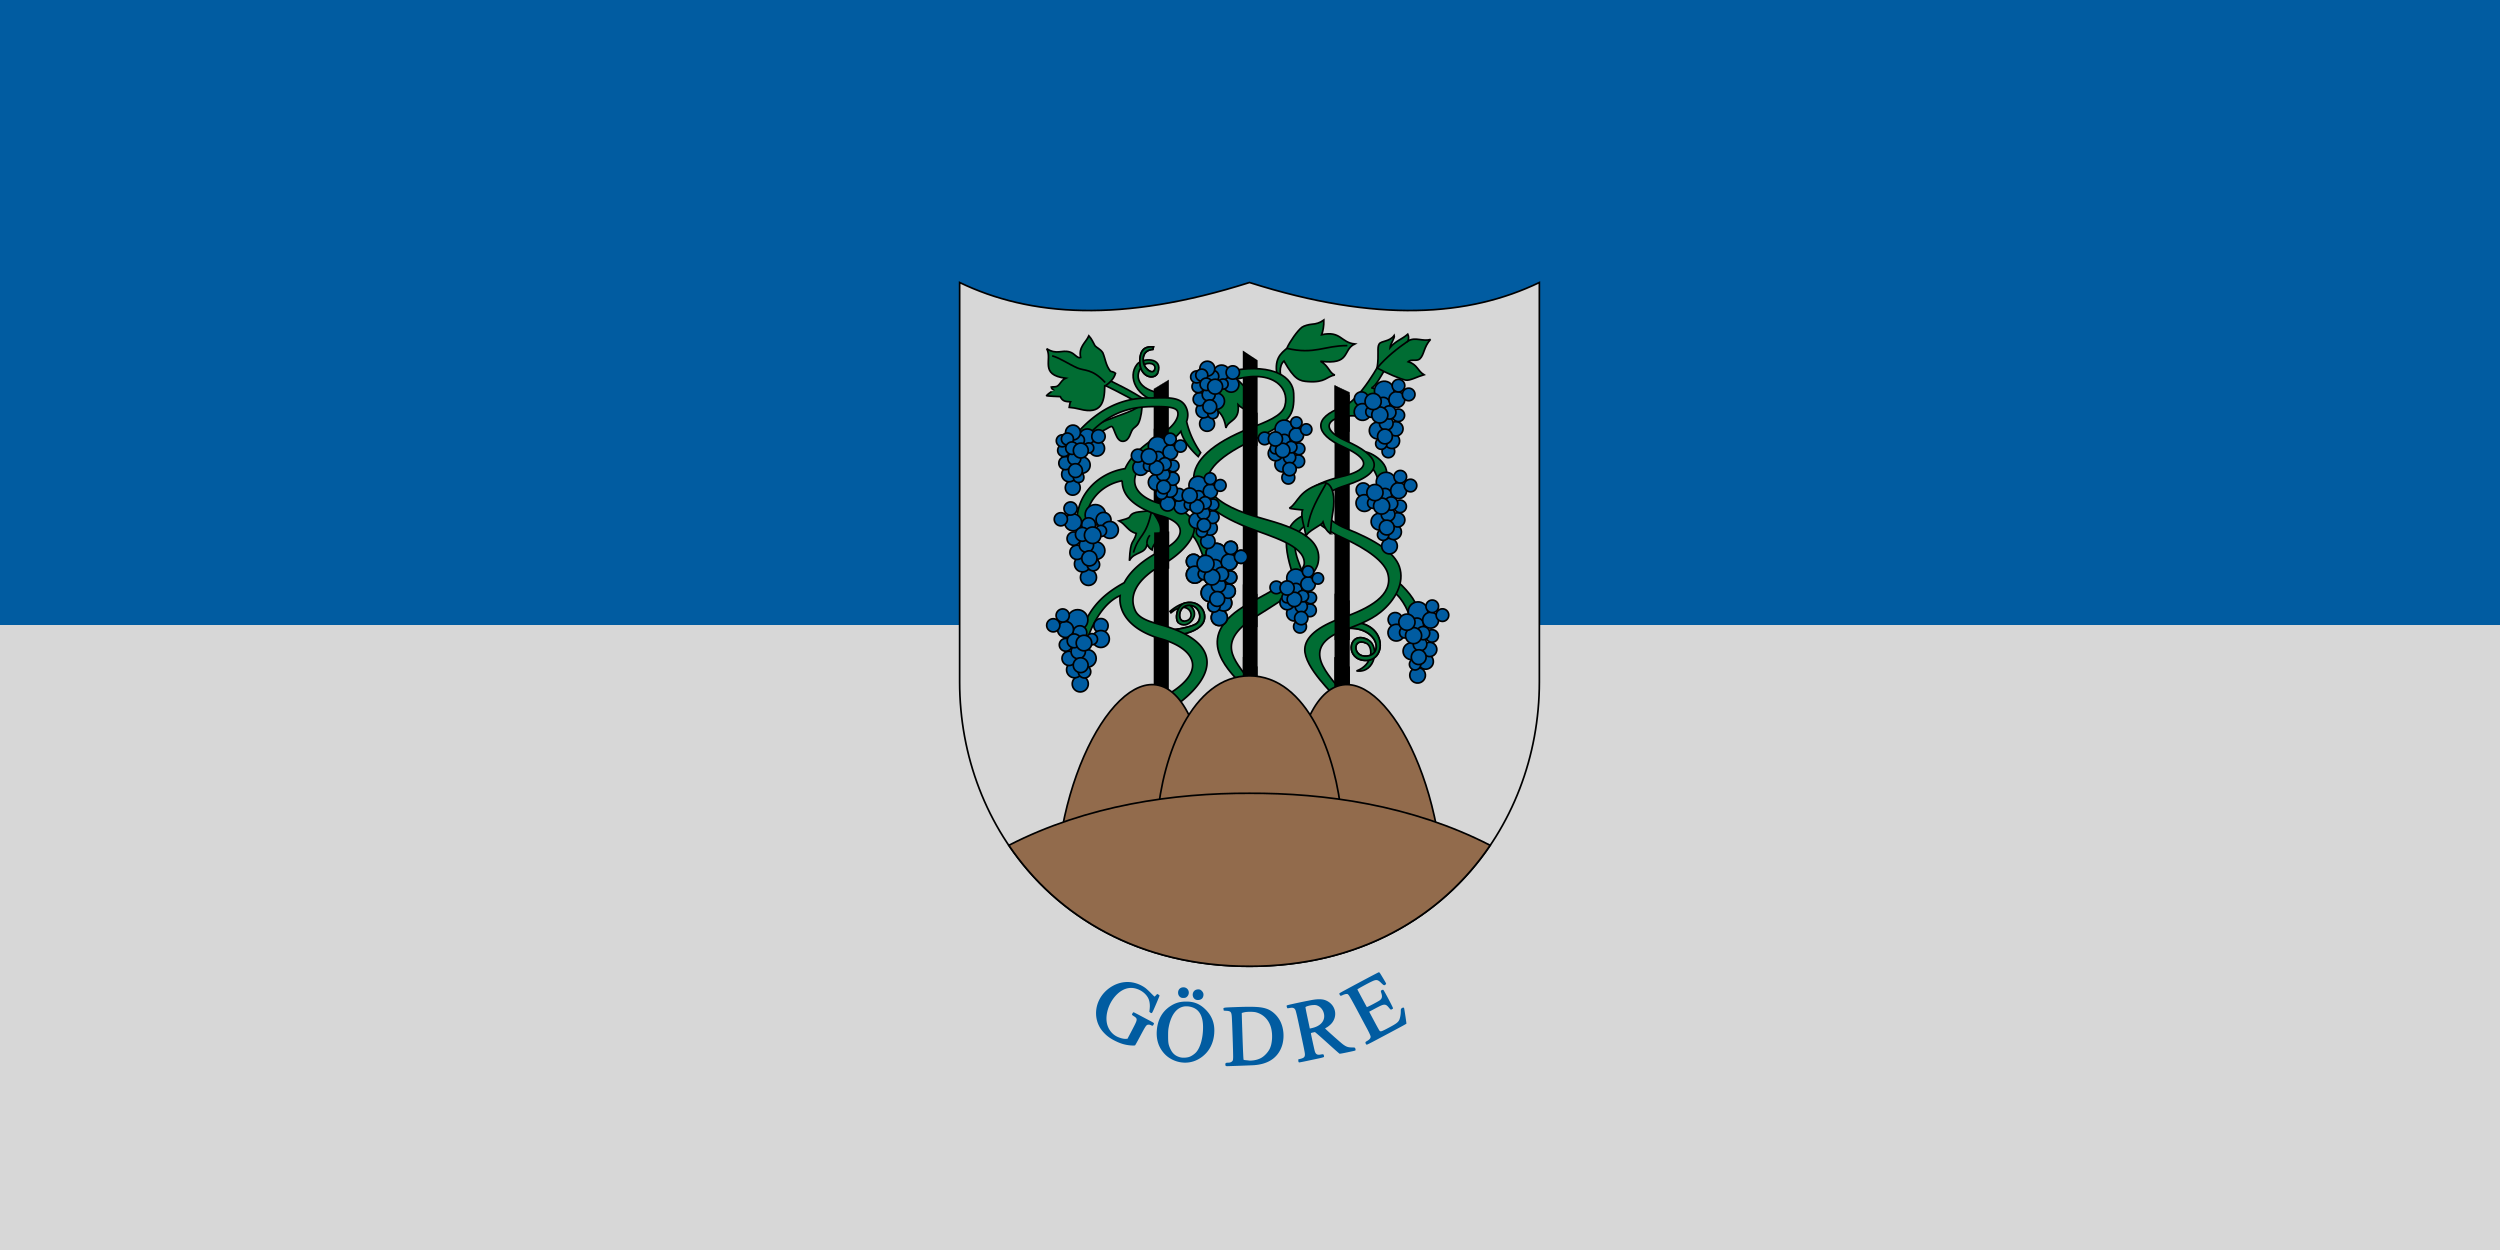 <svg xmlns="http://www.w3.org/2000/svg" width="1200" height="600"><path d="M0 522.52h1200v600H0Z" style="fill:#d7d7d7;paint-order:fill markers stroke;stroke-linecap:round;stroke-width:1.226" transform="translate(0 -522.52)"/><path d="M598.91 1005.781c-1.633.014-3.553.064-5.846.149-1.53.056-2.667.097-3.51.14-.842.044-1.39.09-1.74.16a1.39 1.39 0 0 0-.39.126.341.341 0 0 0-.166.173c-.053.136-.005.312.045.551l.113.549 1.27.082c.489.031.88.076 1.195.158.314.082.551.201.734.377.183.176.312.408.408.719.096.31.159.7.211 1.187.09.84.275 5.414.428 9.989.153 4.575.276 9.15.242 9.994-.024.602-.048.95-.103 1.19a1.05 1.05 0 0 1-.295.534c-.24.26-.517.45-.848.573-.33.123-.714.181-1.17.181-.53 0-.86.041-1.056.162a.482.482 0 0 0-.205.248c-.041.107-.057.24-.057.403 0 .288.076.6.168.691.092.092.368.168.615.168 1.01 0 12.164-.413 13.067-.484.785-.062 1.539-.156 2.261-.283s1.414-.288 2.073-.48a16.033 16.033 0 0 0 1.88-.677c.595-.258 1.157-.55 1.688-.873a12.024 12.024 0 0 0 2.8-2.33 12.34 12.34 0 0 0 1.11-1.457 13.498 13.498 0 0 0 1.488-3.092c.165-.496.303-1.006.414-1.527a16.655 16.655 0 0 0 .297-4.85 16.654 16.654 0 0 0-.219-1.62c-.099-.536-.224-1.064-.376-1.583s-.33-1.026-.536-1.52c-.315-.758-.715-1.49-1.181-2.179s-1-1.334-1.58-1.916c-.58-.582-1.208-1.1-1.866-1.539s-1.346-.798-2.044-1.057c-.7-.26-1.426-.464-2.262-.623-.837-.158-1.785-.268-2.932-.336a62.46 62.46 0 0 0-4.125-.078zm1.213 2.403c.546 0 1.087.022 1.57.064.484.043.91.105 1.227.191.454.123.894.275 1.316.453a9.67 9.67 0 0 1 2.32 1.38 9.79 9.79 0 0 1 1.854 1.958c.266.37.509.761.729 1.172.22.41.415.84.586 1.287.17.448.317.914.435 1.397.2.814.332 1.69.397 2.583.065.893.063 1.803 0 2.686s-.19 1.738-.375 2.523-.433 1.5-.735 2.1a9.464 9.464 0 0 1-.744 1.22c-.288.405-.61.8-.955 1.173-.344.373-.71.725-1.084 1.039a8.747 8.747 0 0 1-1.13.812c-.522.31-1.148.586-1.817.805-.67.219-1.382.382-2.076.469-.556.07-.998.108-1.354.119a3.732 3.732 0 0 1-.842-.053 19.112 19.112 0 0 0-1.26-.133c-.577-.048-1.13-.136-1.226-.195-.067-.041-.133-.74-.22-2.483-.089-1.743-.198-4.53-.346-8.748-.216-6.117-.369-11.166-.338-11.219.03-.053.539-.208 1.13-.347a9.53 9.53 0 0 1 1.333-.194 19.34 19.34 0 0 1 1.605-.062zM568.684 1003.282c-.695.026-1.345.088-1.963.19-.619.1-1.206.241-1.78.429-.573.187-1.132.42-1.691.703-.56.283-1.121.618-1.697 1.008-.492.332-.955.686-1.39 1.064s-.845.779-1.224 1.201-.728.868-1.05 1.334c-.322.467-.617.954-.881 1.463-.265.51-.499 1.04-.705 1.592-.207.552-.385 1.125-.533 1.719s-.268 1.207-.358 1.842c-.09.634-.15 1.29-.182 1.964a16.353 16.353 0 0 0 .124 2.957 14.427 14.427 0 0 0 .648 2.735 13.407 13.407 0 0 0 1.174 2.506 14.512 14.512 0 0 0 1.697 2.279c.5.552 1.06 1.062 1.668 1.523.607.462 1.262.875 1.951 1.233.69.358 1.412.66 2.158.902a13.83 13.83 0 0 0 3.885.668 13.043 13.043 0 0 0 4.613-.721c.493-.171.977-.373 1.452-.603.475-.231.94-.492 1.394-.782s.897-.607 1.326-.953c.43-.346.846-.72 1.248-1.123a13.48 13.48 0 0 0 1.854-2.308c.267-.42.513-.853.738-1.303a16.011 16.011 0 0 0 1.092-2.867 17.12 17.12 0 0 0 .346-1.55c.093-.527.164-1.066.21-1.614.047-.549.07-1.109.07-1.676 0-.976-.089-1.915-.265-2.818a13.28 13.28 0 0 0-.79-2.606 13.647 13.647 0 0 0-1.322-2.398 15.522 15.522 0 0 0-1.858-2.2c-.71-.702-1.43-1.3-2.172-1.798-.372-.25-.75-.475-1.135-.676a11.121 11.121 0 0 0-2.428-.924 12.495 12.495 0 0 0-1.318-.26c-1.069-.15-1.915-.15-2.906-.132zm1.607 2.302c.655.07 1.335.22 2.035.455.423.143.82.317 1.192.524a6.46 6.46 0 0 1 1.916 1.617c.267.333.508.697.722 1.092.215.395.403.822.565 1.279.162.457.297.946.406 1.465.11.519.192 1.068.248 1.648.056.58.085 1.191.088 1.832a29.091 29.091 0 0 1-.215 3.672 24.397 24.397 0 0 1-.643 3.346 17.012 17.012 0 0 1-1.025 2.842c-.2.422-.414.815-.64 1.177a8.301 8.301 0 0 1-.72.987c-.376.441-.92.91-1.509 1.318-.59.409-1.223.76-1.78.965a5.957 5.957 0 0 1-1.001.26 10.374 10.374 0 0 1-2.336.133 5.648 5.648 0 0 1-1.01-.147 8.285 8.285 0 0 1-1.521-.54 6.346 6.346 0 0 1-1.264-.786 6.27 6.27 0 0 1-1.035-1.063 7.974 7.974 0 0 1-.834-1.357c-.265-.538-.476-.998-.64-1.436s-.286-.85-.374-1.302c-.088-.452-.144-.941-.178-1.524a38.555 38.555 0 0 1-.045-2.09c-.002-1.187.01-1.968.053-2.62.044-.653.12-1.176.248-1.848.185-.974.415-1.88.684-2.72.268-.838.577-1.607.924-2.306s.732-1.326 1.152-1.88a8.696 8.696 0 0 1 1.361-1.442 6.986 6.986 0 0 1 1.555-.988 6.533 6.533 0 0 1 1.73-.522c.64-.116 1.273-.075 1.891-.04zM633.11 1002.156c-.701.005-1.461.065-2.274.178-1.178.164-4.403.805-7.363 1.432-2.96.627-5.655 1.239-5.766 1.347a.354.354 0 0 0-.117.26c-.005.113.022.264.082.486.084.311.226.59.314.62.09.03.574-.027 1.076-.125.388-.076.727-.114 1.024-.112s.553.045.775.131.41.217.573.393c.162.176.297.396.414.668.171.398.741 2.734 1.267 5.191 1.38 6.442 2.183 10.223 2.645 12.488.461 2.266.58 3.016.592 3.403a2.91 2.91 0 0 1-.08.863c-.068.242-.18.443-.352.615-.171.172-.401.315-.703.444a7.417 7.417 0 0 1-1.133.357l-.906.22.013.509c.008.278.053.606.1.728h.004c.047.122.23.223.404.223.175 0 1.913-.342 3.865-.758 1.953-.416 4.49-.953 5.64-1.195 1.174-.248 2.156-.529 2.245-.641.056-.071.085-.16.088-.281s-.022-.274-.072-.471c-.04-.157-.078-.276-.135-.363s-.13-.143-.244-.17c-.227-.055-.606 0-1.297.127a3.697 3.697 0 0 1-.99.066c-.288-.026-.535-.099-.75-.226s-.398-.31-.553-.547-.28-.531-.387-.885c-.235-.783-1.875-8.328-1.875-8.629 0-.06.08-.123.225-.184a3.41 3.41 0 0 1 .625-.171c.467-.092.931-.198 1.031-.237.052-.02.713.519 1.77 1.434 1.056.915 2.51 2.206 4.15 3.691 3.155 2.857 5.838 5.23 5.963 5.276.124.045 1.73-.24 3.566-.635 2.238-.48 3.264-.69 3.73-.838.234-.074.327-.132.362-.2.035-.067.012-.143.012-.255 0-.21-.079-.535-.174-.723a.647.647 0 0 0-.129-.191.466.466 0 0 0-.226-.106c-.213-.047-.58-.058-1.28-.07-.45-.008-.837-.03-1.19-.078a5.057 5.057 0 0 1-.978-.225c-.31-.106-.613-.245-.937-.43s-.668-.412-1.06-.693c-.498-.356-2.658-2.232-4.692-4.04-2.034-1.81-3.943-3.551-3.943-3.637 0-.039.386-.29.857-.557.472-.268 1.272-.896 1.781-1.395.48-.47.878-.975 1.198-1.504s.562-1.079.728-1.64a6.758 6.758 0 0 0 .115-3.393 6.788 6.788 0 0 0-1.558-3.037 7.246 7.246 0 0 0-1.366-1.197 7.96 7.96 0 0 0-1.734-.883 6.358 6.358 0 0 0-1.053-.277 9.555 9.555 0 0 0-1.236-.137c-.22-.01-.448-.015-.682-.014zm-2.192 2.776c.198-.002.364.005.516.021.303.033.552.107.894.237.258.097.505.22.74.363.236.143.46.308.668.492.419.367.78.808 1.073 1.299a5.776 5.776 0 0 1 .789 2.463c.024.292.025.588.002.884a4.737 4.737 0 0 1-.48 1.742c-.135.27-.294.529-.48.776a5.627 5.627 0 0 1-.63.705c-.235.223-.492.433-.774.63s-.586.375-.912.542c-.652.334-1.392.61-2.21.816-.618.156-.977.241-1.182.268-.206.027-.258-.003-.258-.078 0-.054-.474-2.312-1.055-5.018-.581-2.705-1.025-5.003-.986-5.105.034-.09.188-.195.42-.3.231-.107.542-.214.892-.313.7-.199 1.558-.361 2.26-.399.283-.015.514-.024.713-.025zM568.06 996.424c-.38 0-.733.067-1.046.19a2.36 2.36 0 0 0-.815.527 2.364 2.364 0 0 0-.53.814 2.855 2.855 0 0 0-.187 1.045c0 .267.035.523.1.764.066.24.162.465.287.67s.281.388.461.549c.18.16.385.296.613.402.256.119.749.176 1.272.15.338-.017.578-.047.783-.111.205-.064.374-.163.574-.316a2.718 2.718 0 0 0 1.06-2.108c0-.362-.07-.704-.198-1.014a2.517 2.517 0 0 0-1.362-1.363c-.309-.128-.65-.2-1.011-.2zm7.31.994c.209.014.412.05.597.111.162.054.33.15.498.274a3.461 3.461 0 0 1 .883.992c.111.19.198.382.248.566.088.327.092.717.025 1.1a2.885 2.885 0 0 1-.402 1.063c-.156.238-.379.44-.643.6s-.569.274-.888.343a3.19 3.19 0 0 1-.979.059 2.49 2.49 0 0 1-.91-.264 2.4 2.4 0 0 1-.936-.898 2.608 2.608 0 0 1-.252-.588 2.773 2.773 0 0 1 .123-1.889 2.408 2.408 0 0 1 .834-1.01c.16-.11.344-.202.541-.275a3.094 3.094 0 0 1 1.26-.183zM541.424 993.885a13.935 13.935 0 0 0-2.795.234c-.741.138-1.475.336-2.201.594-.726.258-1.443.578-2.145.957a16.671 16.671 0 0 0-3.289 2.338 15.62 15.62 0 0 0-2.058 2.305 15.09 15.09 0 0 0-1.51 2.576 14.732 14.732 0 0 0-1.203 4.18 14.093 14.093 0 0 0-.078 2.859 13.654 13.654 0 0 0 .515 2.812 13.304 13.304 0 0 0 1.91 3.928c.29.408.604.805.946 1.188.428.48.855.918 1.296 1.324s.897.78 1.383 1.137 1.007.693 1.573 1.023 1.178.653 1.857.982c.605.294 1.181.547 1.742.768s1.11.41 1.66.568 1.106.29 1.682.397c.575.106 1.17.19 1.805.254h.002a14.26 14.26 0 0 0 1.453.066c.441 0 .786-.031.867-.082.09-.057 1.14-1.94 2.332-4.184 1.163-2.188 1.866-3.484 2.35-4.28.241-.397.428-.669.59-.864.16-.196.297-.315.437-.407.116-.076.255-.132.406-.166.152-.034.317-.047.49-.039.347.016.724.116 1.077.295.307.157.648.251.757.21.138-.054.315-.292.448-.548.132-.255.218-.528.172-.65-.043-.11-.82-.588-1.727-1.062s-2.213-1.162-2.902-1.53c-3.662-1.956-5.053-2.674-5.188-2.674-.09 0-.274.215-.433.465s-.295.537-.295.68c0 .114.372.437.828.719.469.289.822.531 1.056.787.118.128.205.258.264.4.06.143.09.298.09.47 0 .347-.114.767-.346 1.327s-.579 1.258-1.043 2.156A405.45 405.45 0 0 1 542 1019.6l-.818 1.532-.805.04c-.27.015-.582 0-.918-.046a9.171 9.171 0 0 1-1.07-.215 12.106 12.106 0 0 1-2.26-.838 8.442 8.442 0 0 1-1.72-1.129c-.527-.445-1.001-.954-1.417-1.514a9.495 9.495 0 0 1-1.693-3.861 11.184 11.184 0 0 1-.192-1.752c-.018-.599.006-1.21.073-1.828.066-.618.174-1.242.32-1.865.146-.624.33-1.246.55-1.862a17.771 17.771 0 0 1 1.741-3.546c.356-.558.742-1.095 1.158-1.604.416-.509.863-.99 1.334-1.435.413-.39.83-.742 1.256-1.055s.857-.588 1.293-.824c.436-.236.877-.434 1.322-.592s.897-.279 1.35-.36c.453-.08.91-.122 1.37-.125.459-.003.921.034 1.386.11.464.075.93.191 1.398.346.468.154.939.347 1.408.58a9.978 9.978 0 0 1 1.498.916c.465.343.892.724 1.272 1.129s.712.835.99 1.283.5.911.658 1.383c.205.61.341 1.29.403 2.013.061.724.049 1.491-.037 2.276l-.157 1.43.36.314c.198.172.505.312.681.312.072 0 .14-.026.225-.123.085-.097.189-.264.332-.545.287-.561.735-1.58 1.523-3.404.968-2.24 1.76-4.178 1.76-4.31 0-.07-.059-.161-.158-.254-.1-.093-.238-.19-.402-.274l-.56-.285-.575.63c-.316.348-.632.632-.701.632-.07 0-.907-.808-1.862-1.795-.953-.987-2.187-2.105-2.74-2.487a16.272 16.272 0 0 0-2.09-1.224c-.71-.347-1.434-.634-2.166-.86a14.185 14.185 0 0 0-3.896-.628zM661.914 989.211a.374.374 0 0 0-.115.004c-.206.037-4.91 2.516-9.572 5.008-4.662 2.492-9.282 4.998-9.317 5.09-.049.127.01.375.115.611.106.236.26.46.399.535.084.045.206.044.387-.01.18-.05.417-.15.732-.304.515-.254 1.184-.46 1.6-.495.35-.029.532-.04.693.032.161.072.3.228.568.533.164.187.658 1.01 1.373 2.285a262.826 262.826 0 0 1 2.717 5.002c1.948 3.665 3.882 7.291 4.299 8.057a55.034 55.034 0 0 1 1.55 3.03c.364.786.561 1.32.561 1.534 0 .195-.036.383-.111.566-.075.184-.19.365-.346.543a3.741 3.741 0 0 1-.595.534c-.242.178-.529.36-.862.545-.162.09-.286.172-.379.255a.589.589 0 0 0-.181.262.583.583 0 0 0 .006.318c.03.121.09.26.175.424.117.226.322.408.454.408s1.684-.768 3.449-1.705c6.03-3.2 9.907-5.266 12.285-6.55 2.378-1.284 3.255-1.785 3.283-1.856.055-.14-.896-6.517-1.101-7.39a.39.39 0 0 0-.133-.221.417.417 0 0 0-.238-.088c-.189-.014-.429.063-.676.232-.13.09-.23.16-.305.237a.671.671 0 0 0-.166.267c-.073.216-.082.538-.086 1.139a13.165 13.165 0 0 1-.2 2.144c-.121.692-.292 1.326-.495 1.797-.138.32-.309.608-.557.897s-.573.578-1.023.9-1.026.678-1.77 1.1-1.658.91-2.787 1.496c-.642.333-1.147.589-1.553.775-.405.187-.711.304-.95.36-.24.056-.415.05-.557-.01-.143-.06-.256-.172-.372-.329-.268-.362-1.702-2.99-4.046-7.412l-.86-1.619 2.625-1.402c1.53-.818 2.495-1.31 3.176-1.598.34-.144.609-.238.844-.295s.435-.076.635-.076c.196 0 .376.022.55.072s.343.128.514.24c.342.226.696.59 1.137 1.14.402.502.817.913.922.913.15 0 .393-.098.609-.222s.404-.277.447-.39c.024-.061-.236-.636-.646-1.466-.41-.83-.97-1.915-1.541-2.998a137.59 137.59 0 0 0-1.617-2.986c-.462-.822-.802-1.383-.881-1.428-.13-.073-.388-.022-.63.086-.24.108-.466.272-.527.43-.041.109.057.588.217 1.064.143.422.236.8.276 1.14.04.342.027.647-.04.926-.066.28-.189.534-.367.77s-.412.455-.705.666c-.45.324-1.951 1.15-3.355 1.883-1.404.733-2.71 1.37-2.768 1.312-.108-.11-4.409-8.146-4.533-8.47-.032-.084 1.298-.862 2.885-1.73 1.586-.87 3.429-1.83 4.422-2.272.462-.207.853-.353 1.203-.43.35-.077.66-.087.96-.022s.593.207.909.428c.315.222.654.524 1.047.916.303.302.548.535.754.705.205.17.372.279.52.332a.549.549 0 0 0 .403.002c.13-.05.258-.147.407-.285.11-.102.2-.16.244-.238.044-.078.043-.178-.03-.36-.144-.363-.573-1.061-1.492-2.605-.749-1.259-1.165-1.945-1.433-2.309-.134-.181-.233-.283-.317-.335a.297.297 0 0 0-.117-.045z" style="fill:#015ca1;paint-order:fill markers stroke;stroke-linecap:round;stroke-width:.3" transform="translate(0 -522.52)"/><path d="M0 522.52h1200v300H0Z" style="fill:#015ca1;paint-order:fill markers stroke;stroke-linecap:round;stroke-width:.867" transform="translate(0 -522.52)"/><path d="M391.689 891.132V728.075c28.738 13.818 66.007 16.619 118.312 0 52.304 16.619 89.573 13.818 118.311 0v163.057c0 60.34-43.913 116.038-118.311 116.038-74.4 0-118.312-55.697-118.312-116.038z" style="fill:#d7d7d7;font-variation-settings:normal;stop-color:#000;stroke-width:.699;stroke:#000" transform="translate(0 -720.611) scale(1.176)"/><path d="M556.89 797.904c-1.586-2.58 10.8 2.532 8.877 9.15l-2.628 3.612c-1.156-4.148-2.574-7.358-4.733-7.92M569.048 848.94c4.478 3.589 9.374 9.205 9.242 12.43l-2.69 3.996c-.739-3.688-4.43-10.453-7.992-11.514M549.54 866.838c17.308-1.69 17.008 17.352 6.459 15.357-7.147-1.351-5.242-12.498 2.575-8.166 4.423 2.452 3.08 13.633-4.896 12.593 6.909-2.545 6.975-9.991 3.869-11.378-5.65-2.522-5.562 5.99.386 5.319 7.998-.902 3.28-14.698-12.316-10.617" style="fill:#006d33;font-variation-settings:normal;stop-color:#000;stroke-width:.699;stroke:#000" transform="translate(0 -720.611) scale(1.176)"/><path d="M557.547 875.244c-5.65-2.522-5.562 5.99.386 5.319 7.998-.902 3.28-14.698-12.316-10.617l3.922-3.108c17.309-1.69 17.01 17.352 6.46 15.357-7.147-1.351-5.242-12.498 2.575-8.166" style="fill:#006d33;font-variation-settings:normal;stop-color:#000;stroke-width:.699;stroke:#000" transform="translate(0 -720.611) scale(1.176)"/><path d="m550.862 774.112-6.043-3.989v142.423h6.043z" style="fill-rule:evenodd;stop-color:#000;stroke-linecap:round;stroke-width:.14;stroke:#000" transform="translate(0 -720.611) scale(1.176)"/><path d="M545.156 897.645c.033-.864-12.98-12.32-12.579-20.042.242-4.652 4.885-9 15.299-12.672 10.888-3.839 21.006-9.13 18.572-18.067-1.254-4.606-7.752-9.779-18.77-14.745-8.736-3.938-30.02-17.829.08-24.873 2.543-.595 18.22-4.131.47-12.107-11.94-5.364-12.13-11.943-.605-16.043 7.655-2.723 16.227-19.367 16.227-19.367l2.55 2.058c-2.31 3.557-4.935 9.04-6.696 9.27l5.138 1.443-8.993 10.286c-11.105-1.717-20.198 3.898-6.262 10.02 12.414 5.455 17.682 12.441-.351 18.109-19.021 5.978-6.351 14.974.049 17.505 12.67 5.01 19.961 10.075 21.87 15.588 2.286 6.605-1.671 13.77-7.674 18.63-4.448 3.602-10.133 5.517-14.635 7.206-19.556 7.335-5.931 18.649-.52 26.177" style="fill:#006d33;font-variation-settings:normal;stop-color:#000;stroke-width:.699;stroke:#000" transform="translate(0 -720.611) scale(1.176)"/><path d="M536.056 821.825c-14.493 3.323-11.957 15.024-7.657 27.593l3.607-1.991c-2.852-7.931-7.61-16.144 3.664-21.987" style="fill:#006d33;font-variation-settings:normal;stop-color:#000;stroke-width:.699;stroke:#000" transform="translate(0 -720.611) scale(1.176)"/><path d="m550.862 885.029-6.043-3.988v31.505h6.043z" style="fill-rule:evenodd;stop-color:#000;stroke-linecap:round;stroke-width:.14;stroke:#000" transform="translate(0 -720.611) scale(1.176)"/><path d="m550.862 885.029-6.043-3.988v31.505h6.043zM550.862 772.96l-6.043-2.85v18.809h6.043zM550.862 857.996l-6.043-2.85v18.81h6.043z" style="fill-rule:evenodd;stop-color:#000;stroke-linecap:round;stroke-width:.14;stroke:#000" transform="translate(0 -720.611) scale(1.176)"/><g transform="matrix(.435 0 0 .435 14042.57 -94.455)"><circle cx="30708.416" cy="-1800.663" r="10.823" style="fill-rule:evenodd;fill:#015ca1;font-variation-settings:normal;stop-color:#000;stroke-linecap:round;stroke-width:1.89;stroke:#000" transform="scale(-1 1) rotate(4.564)"/><circle cx="30714.422" cy="-1700.323" r="10.823" style="fill-rule:evenodd;fill:#015ca1;font-variation-settings:normal;stop-color:#000;stroke-linecap:round;stroke-width:1.89;stroke:#000" transform="scale(-1 1) rotate(4.564)"/><circle cx="30690.641" cy="-1554.971" r="10.823" style="fill-rule:evenodd;fill:#015ca1;font-variation-settings:normal;stop-color:#000;stroke-linecap:round;stroke-width:1.89;stroke:#000" transform="scale(-1 1) rotate(4.564)"/><circle cx="30709.189" cy="-1733.883" r="6.959" style="fill-rule:evenodd;fill:#015ca1;font-variation-settings:normal;stop-color:#000;stroke-linecap:round;stroke-width:1.89;stroke:#000" transform="scale(-1 1) rotate(4.564)"/><circle cx="30719.049" cy="-1757.737" r="9.296" style="fill-rule:evenodd;fill:#015ca1;font-variation-settings:normal;stop-color:#000;stroke-linecap:round;stroke-width:1.89;stroke:#000" transform="scale(-1 1) rotate(4.564)"/><circle cx="30704.365" cy="-1745.153" r="8.476" style="fill-rule:evenodd;fill:#015ca1;font-variation-settings:normal;stop-color:#000;stroke-linecap:round;stroke-width:1.89;stroke:#000" transform="scale(-1 1) rotate(4.564)"/><circle cx="30698.91" cy="-1758.086" r="7.877" style="fill-rule:evenodd;fill:#015ca1;font-variation-settings:normal;stop-color:#000;stroke-linecap:round;stroke-width:1.89;stroke:#000" transform="scale(-1 1) rotate(4.564)"/><circle cx="30716.24" cy="-1743.019" r="6.274" style="fill-rule:evenodd;fill:#015ca1;font-variation-settings:normal;stop-color:#000;stroke-linecap:round;stroke-width:1.89;stroke:#000" transform="scale(-1 1) rotate(4.564)"/><circle cx="30695.066" cy="-1772.72" r="6.911" style="fill-rule:evenodd;fill:#015ca1;font-variation-settings:normal;stop-color:#000;stroke-linecap:round;stroke-width:1.89;stroke:#000" transform="scale(-1 1) rotate(4.564)"/><circle cx="30710.684" cy="-1786.501" r="7.307" style="fill-rule:evenodd;fill:#015ca1;font-variation-settings:normal;stop-color:#000;stroke-linecap:round;stroke-width:1.89;stroke:#000" transform="scale(-1 1) rotate(4.564)"/><circle cx="30734.209" cy="-1793.955" r="7.802" style="fill-rule:evenodd;fill:#015ca1;font-variation-settings:normal;stop-color:#000;stroke-linecap:round;stroke-width:1.89;stroke:#000" transform="scale(-1 1) rotate(4.564)"/><circle cx="30709.047" cy="-1764.919" r="7.54" style="fill-rule:evenodd;fill:#015ca1;font-variation-settings:normal;stop-color:#000;stroke-linecap:round;stroke-width:1.89;stroke:#000" transform="scale(-1 1) rotate(4.564)"/><circle cx="30734.098" cy="-1779.487" r="9.23" style="fill-rule:evenodd;fill:#015ca1;font-variation-settings:normal;stop-color:#000;stroke-linecap:round;stroke-width:1.89;stroke:#000" transform="scale(-1 1) rotate(4.564)"/><circle cx="30695.287" cy="-1790.195" r="8.785" style="fill-rule:evenodd;fill:#015ca1;font-variation-settings:normal;stop-color:#000;stroke-linecap:round;stroke-width:1.89;stroke:#000" transform="scale(-1 1) rotate(4.564)"/><circle cx="30692.297" cy="-1805.301" r="6.957" style="fill-rule:evenodd;fill:#015ca1;font-variation-settings:normal;stop-color:#000;stroke-linecap:round;stroke-width:1.89;stroke:#000" transform="scale(-1 1) rotate(4.564)"/><circle cx="30681.842" cy="-1794.74" r="6.957" style="fill-rule:evenodd;fill:#015ca1;font-variation-settings:normal;stop-color:#000;stroke-linecap:round;stroke-width:1.89;stroke:#000" transform="scale(-1 1) rotate(4.564)"/><circle cx="30704.715" cy="-1776.628" r="7.307" style="fill-rule:evenodd;fill:#015ca1;font-variation-settings:normal;stop-color:#000;stroke-linecap:round;stroke-width:1.89;stroke:#000" transform="scale(-1 1) rotate(4.564)"/><circle cx="30711.645" cy="-1750.595" r="8.18" style="fill-rule:evenodd;fill:#015ca1;font-variation-settings:normal;stop-color:#000;stroke-linecap:round;stroke-width:1.89;stroke:#000" transform="scale(-1 1) rotate(4.564)"/><circle cx="30724.672" cy="-1778.805" r="5.91" style="fill-rule:evenodd;fill:#015ca1;font-variation-settings:normal;stop-color:#000;stroke-linecap:round;stroke-width:1.89;stroke:#000" transform="scale(-1 1) rotate(4.564)"/><circle cx="30715.408" cy="-1774.7" r="8.89" style="fill-rule:evenodd;fill:#015ca1;font-variation-settings:normal;stop-color:#000;stroke-linecap:round;stroke-width:1.89;stroke:#000" transform="scale(-1 1) rotate(4.564)"/><circle cx="30716.26" cy="-1629.614" r="8.627" style="fill-rule:evenodd;fill:#015ca1;font-variation-settings:normal;stop-color:#000;stroke-linecap:round;stroke-width:1.89;stroke:#000" transform="scale(-1 1) rotate(4.564)"/><circle cx="30725.055" cy="-1657.397" r="9.296" style="fill-rule:evenodd;fill:#015ca1;font-variation-settings:normal;stop-color:#000;stroke-linecap:round;stroke-width:1.89;stroke:#000" transform="scale(-1 1) rotate(4.564)"/><circle cx="30710.371" cy="-1644.813" r="8.476" style="fill-rule:evenodd;fill:#015ca1;font-variation-settings:normal;stop-color:#000;stroke-linecap:round;stroke-width:1.89;stroke:#000" transform="scale(-1 1) rotate(4.564)"/><circle cx="30704.916" cy="-1657.746" r="7.877" style="fill-rule:evenodd;fill:#015ca1;font-variation-settings:normal;stop-color:#000;stroke-linecap:round;stroke-width:1.89;stroke:#000" transform="scale(-1 1) rotate(4.564)"/><circle cx="30722.246" cy="-1642.679" r="6.274" style="fill-rule:evenodd;fill:#015ca1;font-variation-settings:normal;stop-color:#000;stroke-linecap:round;stroke-width:1.89;stroke:#000" transform="scale(-1 1) rotate(4.564)"/><circle cx="30701.072" cy="-1672.379" r="6.911" style="fill-rule:evenodd;fill:#015ca1;font-variation-settings:normal;stop-color:#000;stroke-linecap:round;stroke-width:1.89;stroke:#000" transform="scale(-1 1) rotate(4.564)"/><circle cx="30716.689" cy="-1686.161" r="7.307" style="fill-rule:evenodd;fill:#015ca1;font-variation-settings:normal;stop-color:#000;stroke-linecap:round;stroke-width:1.89;stroke:#000" transform="scale(-1 1) rotate(4.564)"/><circle cx="30740.215" cy="-1693.615" r="7.802" style="fill-rule:evenodd;fill:#015ca1;font-variation-settings:normal;stop-color:#000;stroke-linecap:round;stroke-width:1.89;stroke:#000" transform="scale(-1 1) rotate(4.564)"/><circle cx="30715.053" cy="-1664.579" r="7.54" style="fill-rule:evenodd;fill:#015ca1;font-variation-settings:normal;stop-color:#000;stroke-linecap:round;stroke-width:1.89;stroke:#000" transform="scale(-1 1) rotate(4.564)"/><circle cx="30740.104" cy="-1679.146" r="9.23" style="fill-rule:evenodd;fill:#015ca1;font-variation-settings:normal;stop-color:#000;stroke-linecap:round;stroke-width:1.89;stroke:#000" transform="scale(-1 1) rotate(4.564)"/><circle cx="30701.293" cy="-1689.855" r="8.785" style="fill-rule:evenodd;fill:#015ca1;font-variation-settings:normal;stop-color:#000;stroke-linecap:round;stroke-width:1.89;stroke:#000" transform="scale(-1 1) rotate(4.564)"/><circle cx="30698.303" cy="-1704.96" r="6.957" style="fill-rule:evenodd;fill:#015ca1;font-variation-settings:normal;stop-color:#000;stroke-linecap:round;stroke-width:1.89;stroke:#000" transform="scale(-1 1) rotate(4.564)"/><circle cx="30687.848" cy="-1694.4" r="6.957" style="fill-rule:evenodd;fill:#015ca1;font-variation-settings:normal;stop-color:#000;stroke-linecap:round;stroke-width:1.89;stroke:#000" transform="scale(-1 1) rotate(4.564)"/><circle cx="30710.721" cy="-1676.288" r="7.307" style="fill-rule:evenodd;fill:#015ca1;font-variation-settings:normal;stop-color:#000;stroke-linecap:round;stroke-width:1.89;stroke:#000" transform="scale(-1 1) rotate(4.564)"/><circle cx="30717.65" cy="-1650.255" r="8.18" style="fill-rule:evenodd;fill:#015ca1;font-variation-settings:normal;stop-color:#000;stroke-linecap:round;stroke-width:1.89;stroke:#000" transform="scale(-1 1) rotate(4.564)"/><circle cx="30730.678" cy="-1678.465" r="5.91" style="fill-rule:evenodd;fill:#015ca1;font-variation-settings:normal;stop-color:#000;stroke-linecap:round;stroke-width:1.89;stroke:#000" transform="scale(-1 1) rotate(4.564)"/><circle cx="30721.414" cy="-1674.36" r="8.89" style="fill-rule:evenodd;fill:#015ca1;font-variation-settings:normal;stop-color:#000;stroke-linecap:round;stroke-width:1.89;stroke:#000" transform="scale(-1 1) rotate(4.564)"/><circle cx="30696.689" cy="-1485.1" r="8.627" style="fill-rule:evenodd;fill:#015ca1;font-variation-settings:normal;stop-color:#000;stroke-linecap:round;stroke-width:1.89;stroke:#000" transform="scale(-1 1) rotate(4.564)"/><circle cx="30701.273" cy="-1512.046" r="9.296" style="fill-rule:evenodd;fill:#015ca1;font-variation-settings:normal;stop-color:#000;stroke-linecap:round;stroke-width:1.89;stroke:#000" transform="scale(-1 1) rotate(4.564)"/><circle cx="30686.59" cy="-1499.461" r="8.476" style="fill-rule:evenodd;fill:#015ca1;font-variation-settings:normal;stop-color:#000;stroke-linecap:round;stroke-width:1.89;stroke:#000" transform="scale(-1 1) rotate(4.564)"/><circle cx="30681.135" cy="-1512.395" r="7.877" style="fill-rule:evenodd;fill:#015ca1;font-variation-settings:normal;stop-color:#000;stroke-linecap:round;stroke-width:1.89;stroke:#000" transform="scale(-1 1) rotate(4.564)"/><circle cx="30698.465" cy="-1497.328" r="6.274" style="fill-rule:evenodd;fill:#015ca1;font-variation-settings:normal;stop-color:#000;stroke-linecap:round;stroke-width:1.89;stroke:#000" transform="scale(-1 1) rotate(4.564)"/><circle cx="30677.291" cy="-1527.028" r="6.911" style="fill-rule:evenodd;fill:#015ca1;font-variation-settings:normal;stop-color:#000;stroke-linecap:round;stroke-width:1.89;stroke:#000" transform="scale(-1 1) rotate(4.564)"/><circle cx="30692.908" cy="-1540.81" r="7.307" style="fill-rule:evenodd;fill:#015ca1;font-variation-settings:normal;stop-color:#000;stroke-linecap:round;stroke-width:1.89;stroke:#000" transform="scale(-1 1) rotate(4.564)"/><circle cx="30716.434" cy="-1548.264" r="7.802" style="fill-rule:evenodd;fill:#015ca1;font-variation-settings:normal;stop-color:#000;stroke-linecap:round;stroke-width:1.89;stroke:#000" transform="scale(-1 1) rotate(4.564)"/><circle cx="30691.271" cy="-1519.228" r="7.54" style="fill-rule:evenodd;fill:#015ca1;font-variation-settings:normal;stop-color:#000;stroke-linecap:round;stroke-width:1.89;stroke:#000" transform="scale(-1 1) rotate(4.564)"/><circle cx="30716.322" cy="-1533.795" r="9.23" style="fill-rule:evenodd;fill:#015ca1;font-variation-settings:normal;stop-color:#000;stroke-linecap:round;stroke-width:1.89;stroke:#000" transform="scale(-1 1) rotate(4.564)"/><circle cx="30677.512" cy="-1544.504" r="8.785" style="fill-rule:evenodd;fill:#015ca1;font-variation-settings:normal;stop-color:#000;stroke-linecap:round;stroke-width:1.89;stroke:#000" transform="scale(-1 1) rotate(4.564)"/><circle cx="30674.521" cy="-1559.609" r="6.957" style="fill-rule:evenodd;fill:#015ca1;font-variation-settings:normal;stop-color:#000;stroke-linecap:round;stroke-width:1.89;stroke:#000" transform="scale(-1 1) rotate(4.564)"/><circle cx="30664.066" cy="-1549.049" r="6.957" style="fill-rule:evenodd;fill:#015ca1;font-variation-settings:normal;stop-color:#000;stroke-linecap:round;stroke-width:1.89;stroke:#000" transform="scale(-1 1) rotate(4.564)"/><circle cx="30686.939" cy="-1530.936" r="7.307" style="fill-rule:evenodd;fill:#015ca1;font-variation-settings:normal;stop-color:#000;stroke-linecap:round;stroke-width:1.89;stroke:#000" transform="scale(-1 1) rotate(4.564)"/><circle cx="30693.869" cy="-1504.903" r="8.18" style="fill-rule:evenodd;fill:#015ca1;font-variation-settings:normal;stop-color:#000;stroke-linecap:round;stroke-width:1.89;stroke:#000" transform="scale(-1 1) rotate(4.564)"/><circle cx="30706.896" cy="-1533.114" r="5.91" style="fill-rule:evenodd;fill:#015ca1;font-variation-settings:normal;stop-color:#000;stroke-linecap:round;stroke-width:1.89;stroke:#000" transform="scale(-1 1) rotate(4.564)"/><circle cx="30697.633" cy="-1529.008" r="8.89" style="fill-rule:evenodd;fill:#015ca1;font-variation-settings:normal;stop-color:#000;stroke-linecap:round;stroke-width:1.89;stroke:#000" transform="scale(-1 1) rotate(4.564)"/><circle cx="30703.787" cy="-1544.411" r="8.943" style="fill-rule:evenodd;fill:#015ca1;font-variation-settings:normal;stop-color:#000;stroke-linecap:round;stroke-width:1.89;stroke:#000" transform="scale(-1 1) rotate(4.564)"/><circle cx="30727.568" cy="-1689.762" r="8.943" style="fill-rule:evenodd;fill:#015ca1;font-variation-settings:normal;stop-color:#000;stroke-linecap:round;stroke-width:1.89;stroke:#000" transform="scale(-1 1) rotate(4.564)"/><circle cx="30721.562" cy="-1790.102" r="8.943" style="fill-rule:evenodd;fill:#015ca1;font-variation-settings:normal;stop-color:#000;stroke-linecap:round;stroke-width:1.89;stroke:#000" transform="scale(-1 1) rotate(4.564)"/></g><path d="M-30662.987 632.4c6.284 2.463 11.504 7.767 15.842 13.6l.06 23.101c-2.71-.955-5.484-2.342-8.492-5.314 2 18.223-10.753 16.474-13.441 25.602-1.813-12.752-6.998-18.045-12.912-21.73l-8.658-28.439" style="fill:#016d33;font-variation-settings:normal;stop-color:#000;stroke-width:1.89;stroke:#000" transform="matrix(.435 0 0 .435 13929.479 -94.455)"/><path d="M-30611.705 635.173c-5.695-22.454 4.065-28.357 9.856-33.672 3.283-7.442 11.81-19.567 16.702-23.269 2.183-1.652 7.922-3.095 10.802-3.298 4.681-.33 8.99-1.45 13.33-4.616.147 6.7-.899 12.105-2.409 16.173 21.17-4.673 21.043 8.532 36.414 10.219-13.675 6.682-3.996 23.343-37.748 19.049 9.587 5.202 9.705 13.222 15.942 15.146-9.073 1.548-10.238 8.612-29.303 7.33-9.775-.657-15.072-1.912-26.869-22.709-5.959 5.011-5.175 18.348-.03 21.848" style="fill:#006d33;font-variation-settings:normal;stop-color:#000;stroke-width:1.89;stroke:#000" transform="matrix(.435 0 0 .435 13929.479 -94.455)"/><path d="M-30601.849 601.501c30.832 7.22 40.891-3.025 66.831-3.013" style="fill:#006d33;font-variation-settings:normal;stop-color:#000;stroke-width:1.89;stroke:#000" transform="matrix(.435 0 0 .435 13929.479 -94.455)"/><path d="m-30634.091 614.713-16.343-10.787V989.14h16.343z" style="fill-rule:evenodd;stop-color:#000" transform="matrix(.435 0 0 .435 13929.479 -94.455)"/><path d="M-30642.305 969.995c-11.399-19.758-40.844-40.22.935-69.01 14.036-9.671 69.481-39.87 74.068-62.89 6.716-33.702-44.791-43.494-72.345-51.971-42.163-12.972-86.537-42.018-.783-82.783 42.95-20.417 47.145-27.394 46.149-52.174-.703-17.512-21.701-32.732-65.984-25.365l-4.253 11.887c44.759-15.207 66.631 6.215 60.468 27.559-3.174 10.99-20.755 17.446-37.781 24.095-85.712 33.47-80.76 79.404-2.879 109.965 25.036 9.824 62.129 19.238 62.151 38.986.02 13.659-35.592 30.186-62.293 45.358-59.876 34.022-25.97 69.271-5.225 90.344" style="fill:#006d33;font-variation-settings:normal;stop-color:#000;stroke-width:1.89;stroke:#000" transform="matrix(.435 0 0 .435 13929.479 -94.455)"/><path d="m-30634.091 952.713-16.343-10.787v47.214h16.343zM-30634.091 872.713l-16.343-10.787v47.214h16.343zM-30634.091 672.713l-16.343-10.787v47.214h16.343z" style="fill-rule:evenodd;stop-color:#000" transform="matrix(.435 0 0 .435 13929.479 -94.455)"/><g style="fill:#005ca1" transform="matrix(.435 0 0 .435 14176.65 -125.12)"><circle cx="-31258.039" cy="755.297" r="8.229" style="fill-rule:evenodd;fill:#005ca1;font-variation-settings:normal;stop-color:#000;stroke-linecap:round;stroke-width:1.89;stroke:#000"/><circle cx="-31242.041" cy="699.672" r="9.208" style="fill-rule:evenodd;fill:#005ca1;font-variation-settings:normal;stop-color:#000;stroke-linecap:round;stroke-width:1.89;stroke:#000"/><circle cx="-31247.916" cy="730.297" r="9.085" style="fill-rule:evenodd;fill:#005ca1;font-variation-settings:normal;stop-color:#000;stroke-linecap:round;stroke-width:1.89;stroke:#000"/><circle cx="-31231.416" cy="711.922" r="8.473" style="fill-rule:evenodd;fill:#005ca1;font-variation-settings:normal;stop-color:#000;stroke-linecap:round;stroke-width:1.89;stroke:#000"/><circle cx="-31262.039" cy="740.547" r="8.229" style="fill-rule:evenodd;fill:#005ca1;font-variation-settings:normal;stop-color:#000;stroke-linecap:round;stroke-width:1.89;stroke:#000"/><circle cx="-31266.164" cy="728.172" r="7.253" style="fill-rule:evenodd;fill:#005ca1;font-variation-settings:normal;stop-color:#000;stroke-linecap:round;stroke-width:1.89;stroke:#000"/><circle cx="-31251.539" cy="743.797" r="5.795" style="fill-rule:evenodd;fill:#005ca1;font-variation-settings:normal;stop-color:#000;stroke-linecap:round;stroke-width:1.89;stroke:#000"/><circle cx="-31267.914" cy="714.172" r="6.766" style="fill-rule:evenodd;fill:#005ca1;font-variation-settings:normal;stop-color:#000;stroke-linecap:round;stroke-width:1.89;stroke:#000"/><circle cx="-31269.539" cy="703.547" r="6.644" style="fill-rule:evenodd;fill:#005ca1;font-variation-settings:normal;stop-color:#000;stroke-linecap:round;stroke-width:1.89;stroke:#000"/><circle cx="-31251.789" cy="702.922" r="6.644" style="fill-rule:evenodd;fill:#005ca1;font-variation-settings:normal;stop-color:#000;stroke-linecap:round;stroke-width:1.89;stroke:#000"/><circle cx="-31229.666" cy="698.672" r="7.374" style="fill-rule:evenodd;fill:#005ca1;font-variation-settings:normal;stop-color:#000;stroke-linecap:round;stroke-width:1.89;stroke:#000"/><circle cx="-31257.791" cy="694.422" r="8.229" style="fill-rule:evenodd;fill:#005ca1;font-variation-settings:normal;stop-color:#000;stroke-linecap:round;stroke-width:1.89;stroke:#000"/><circle cx="-31240.416" cy="711.422" r="5.552" style="fill-rule:evenodd;fill:#005ca1;font-variation-settings:normal;stop-color:#000;stroke-linecap:round;stroke-width:1.89;stroke:#000"/><circle cx="-31263.914" cy="701.547" r="6.644" style="fill-rule:evenodd;fill:#005ca1;font-variation-settings:normal;stop-color:#000;stroke-linecap:round;stroke-width:1.89;stroke:#000"/><circle cx="-31256.287" cy="723.047" r="7.131" style="fill-rule:evenodd;fill:#005ca1;font-variation-settings:normal;stop-color:#000;stroke-linecap:round;stroke-width:1.89;stroke:#000"/><circle cx="-31258.914" cy="711.672" r="6.887" style="fill-rule:evenodd;fill:#005ca1;font-variation-settings:normal;stop-color:#000;stroke-linecap:round;stroke-width:1.89;stroke:#000"/><circle cx="-31255.039" cy="736.422" r="7.619" style="fill-rule:evenodd;fill:#005ca1;font-variation-settings:normal;stop-color:#000;stroke-linecap:round;stroke-width:1.89;stroke:#000"/><circle cx="-31249.166" cy="714.297" r="8.229" style="fill-rule:evenodd;fill:#005ca1;font-variation-settings:normal;stop-color:#000;stroke-linecap:round;stroke-width:1.89;stroke:#000"/></g><g transform="matrix(.435 0 0 .435 14077.369 -94.455)"><circle cx="-30944.791" cy="690.653" r="10.02" style="fill-rule:evenodd;fill:#005ca1;font-variation-settings:normal;stop-color:#000;stroke-linecap:round;stroke-width:1.89;stroke:#000"/><circle cx="-30966.291" cy="700.903" r="6.964" style="fill-rule:evenodd;fill:#005ca1;font-variation-settings:normal;stop-color:#000;stroke-linecap:round;stroke-width:1.89;stroke:#000"/><circle cx="-30940.168" cy="744.154" r="7.085" style="fill-rule:evenodd;fill:#005ca1;font-variation-settings:normal;stop-color:#000;stroke-linecap:round;stroke-width:1.89;stroke:#000"/><circle cx="-30929.293" cy="726.154" r="7.085" style="fill-rule:evenodd;fill:#005ca1;font-variation-settings:normal;stop-color:#000;stroke-linecap:round;stroke-width:1.89;stroke:#000"/><circle cx="-30946.537" cy="729.528" r="8.427" style="fill-rule:evenodd;fill:#005ca1;font-variation-settings:normal;stop-color:#000;stroke-linecap:round;stroke-width:1.89;stroke:#000"/><circle cx="-30928.418" cy="712.404" r="6.477" style="fill-rule:evenodd;fill:#005ca1;font-variation-settings:normal;stop-color:#000;stroke-linecap:round;stroke-width:1.89;stroke:#000"/><circle cx="-30938.791" cy="721.903" r="6.72" style="fill-rule:evenodd;fill:#005ca1;font-variation-settings:normal;stop-color:#000;stroke-linecap:round;stroke-width:1.89;stroke:#000"/><circle cx="-30954.287" cy="717.528" r="8.061" style="fill-rule:evenodd;fill:#005ca1;font-variation-settings:normal;stop-color:#000;stroke-linecap:round;stroke-width:1.89;stroke:#000"/><circle cx="-30938.793" cy="734.779" r="7.329" style="fill-rule:evenodd;fill:#005ca1;font-variation-settings:normal;stop-color:#000;stroke-linecap:round;stroke-width:1.89;stroke:#000"/><circle cx="-30944.543" cy="702.904" r="6.477" style="fill-rule:evenodd;fill:#005ca1;font-variation-settings:normal;stop-color:#000;stroke-linecap:round;stroke-width:1.89;stroke:#000"/><circle cx="-30954.543" cy="712.279" r="5.628" style="fill-rule:evenodd;fill:#005ca1;font-variation-settings:normal;stop-color:#000;stroke-linecap:round;stroke-width:1.89;stroke:#000"/><circle cx="-30937.043" cy="710.529" r="6.356" style="fill-rule:evenodd;fill:#005ca1;font-variation-settings:normal;stop-color:#000;stroke-linecap:round;stroke-width:1.89;stroke:#000"/><circle cx="-30931.283" cy="697.279" r="7.938" style="fill-rule:evenodd;fill:#005ca1;font-variation-settings:normal;stop-color:#000;stroke-linecap:round;stroke-width:1.89;stroke:#000"/><circle cx="-30946.408" cy="714.154" r="7.938" style="fill-rule:evenodd;fill:#005ca1;font-variation-settings:normal;stop-color:#000;stroke-linecap:round;stroke-width:1.89;stroke:#000"/><circle cx="-30954.408" cy="701.529" r="7.816" style="fill-rule:evenodd;fill:#005ca1;font-variation-settings:normal;stop-color:#000;stroke-linecap:round;stroke-width:1.89;stroke:#000"/><circle cx="-30931.293" cy="683.404" r="6.234" style="fill-rule:evenodd;fill:#005ca1;font-variation-settings:normal;stop-color:#000;stroke-linecap:round;stroke-width:1.89;stroke:#000"/><circle cx="-30920.418" cy="691.029" r="6.234" style="fill-rule:evenodd;fill:#005ca1;font-variation-settings:normal;stop-color:#000;stroke-linecap:round;stroke-width:1.89;stroke:#000"/><circle cx="-30931.902" cy="855.063" r="10.02" style="fill-rule:evenodd;fill:#005ca1;font-variation-settings:normal;stop-color:#000;stroke-linecap:round;stroke-width:1.89;stroke:#000"/><circle cx="-30953.402" cy="865.313" r="6.964" style="fill-rule:evenodd;fill:#005ca1;font-variation-settings:normal;stop-color:#000;stroke-linecap:round;stroke-width:1.89;stroke:#000"/><circle cx="-30927.279" cy="908.563" r="7.085" style="fill-rule:evenodd;fill:#005ca1;font-variation-settings:normal;stop-color:#000;stroke-linecap:round;stroke-width:1.89;stroke:#000"/><circle cx="-30916.404" cy="890.563" r="7.085" style="fill-rule:evenodd;fill:#005ca1;font-variation-settings:normal;stop-color:#000;stroke-linecap:round;stroke-width:1.89;stroke:#000"/><circle cx="-30933.648" cy="893.938" r="8.427" style="fill-rule:evenodd;fill:#005ca1;font-variation-settings:normal;stop-color:#000;stroke-linecap:round;stroke-width:1.89;stroke:#000"/><circle cx="-30915.529" cy="876.813" r="6.477" style="fill-rule:evenodd;fill:#005ca1;font-variation-settings:normal;stop-color:#000;stroke-linecap:round;stroke-width:1.89;stroke:#000"/><circle cx="-30925.902" cy="886.313" r="6.72" style="fill-rule:evenodd;fill:#005ca1;font-variation-settings:normal;stop-color:#000;stroke-linecap:round;stroke-width:1.89;stroke:#000"/><circle cx="-30941.398" cy="881.938" r="8.061" style="fill-rule:evenodd;fill:#005ca1;font-variation-settings:normal;stop-color:#000;stroke-linecap:round;stroke-width:1.89;stroke:#000"/><circle cx="-30925.904" cy="899.188" r="7.329" style="fill-rule:evenodd;fill:#005ca1;font-variation-settings:normal;stop-color:#000;stroke-linecap:round;stroke-width:1.89;stroke:#000"/><circle cx="-30931.654" cy="867.313" r="6.477" style="fill-rule:evenodd;fill:#005ca1;font-variation-settings:normal;stop-color:#000;stroke-linecap:round;stroke-width:1.89;stroke:#000"/><circle cx="-30941.654" cy="876.688" r="5.628" style="fill-rule:evenodd;fill:#005ca1;font-variation-settings:normal;stop-color:#000;stroke-linecap:round;stroke-width:1.89;stroke:#000"/><circle cx="-30924.154" cy="874.938" r="6.356" style="fill-rule:evenodd;fill:#005ca1;font-variation-settings:normal;stop-color:#000;stroke-linecap:round;stroke-width:1.89;stroke:#000"/><circle cx="-30918.395" cy="861.688" r="7.938" style="fill-rule:evenodd;fill:#005ca1;font-variation-settings:normal;stop-color:#000;stroke-linecap:round;stroke-width:1.89;stroke:#000"/><circle cx="-30933.52" cy="878.563" r="7.938" style="fill-rule:evenodd;fill:#005ca1;font-variation-settings:normal;stop-color:#000;stroke-linecap:round;stroke-width:1.89;stroke:#000"/><circle cx="-30941.52" cy="865.938" r="7.816" style="fill-rule:evenodd;fill:#005ca1;font-variation-settings:normal;stop-color:#000;stroke-linecap:round;stroke-width:1.89;stroke:#000"/><circle cx="-30918.404" cy="847.813" r="6.234" style="fill-rule:evenodd;fill:#005ca1;font-variation-settings:normal;stop-color:#000;stroke-linecap:round;stroke-width:1.89;stroke:#000"/><circle cx="-30907.529" cy="855.438" r="6.234" style="fill-rule:evenodd;fill:#005ca1;font-variation-settings:normal;stop-color:#000;stroke-linecap:round;stroke-width:1.89;stroke:#000"/></g><path d="M-31491.403 912.625s20.174-2.003 28.745-6.6c8.711-4.67 5.175-20.604-6.295-21.05-12.778-.498-14.38 17.898-6.042 17.568 15.094-.596 6.218-26.718-14.66-9.282l-1.038-1.567s13.271-11.448 19.558-8.213c5.587 2.875 10.935 10.36 4.54 18.51-4.102 5.227-10.378 6.244-14.61 2.503-4.694-4.149-1.926-20 7.279-22.06 17.839-3.994 26.224 14.05 18.649 23.582-6.089 7.662-18.389 10.48-27.631 12.251" style="fill:#036c32;font-variation-settings:normal;stop-color:#000;stroke-width:1.89;stroke:#000" transform="matrix(.435 0 0 .435 14260.055 -94.455)"/><path d="M-31481.205 904.494c-4.694-4.149-1.926-20 7.279-22.06 17.839-3.994 26.224 14.05 18.649 23.582-6.089 7.662-18.389 10.48-27.631 12.251l-8.495-5.642s20.174-2.003 28.745-6.6c8.711-4.67 5.175-20.604-6.295-21.05-12.778-.498-14.38 17.898-6.042 17.568" style="fill:#036c32;font-variation-settings:normal;stop-color:#000;stroke-width:1.89;stroke:#000" transform="matrix(.435 0 0 .435 14260.055 -94.455)"/><path d="M-31498.99 661.99c-29.653-5.494-38.815-29.373-28.028-42.873 5.946-7.442 29.001-7.779 22.972 8.993-3.388 9.425-21.54 5.474-19.855-14.818.674-8.112 3.566-14.317 14.954-13.35l-.707 2.704c-10.393.923-11.969 9.289-9.972 16.098 1.692 5.769 9.627 11.781 11.802 6.664 3.081-7.25-7.411-9.744-12.964-4.632-7.629 7.023-9.998 23.957 17.708 29.913" style="fill:#016d33;font-variation-settings:normal;stop-color:#000;stroke-width:1.89;stroke:#000" transform="matrix(.435 0 0 .435 14260.055 -94.455)"/><path d="M-31504.046 628.11c-3.388 9.425-21.54 5.474-19.855-14.818.674-8.112 3.566-14.317 14.954-13.35l-.707 2.704c-10.393.923-11.969 9.289-9.972 16.098 1.692 5.769 9.627 11.781 11.802 6.664" style="fill:#016d33;font-variation-settings:normal;stop-color:#000;stroke-width:1.89;stroke:#000" transform="matrix(.435 0 0 .435 14260.055 -94.455)"/><path d="m-31508.434 646.316 16.343-9.9v353.522h-16.343z" style="fill-rule:evenodd;stop-color:#000;stroke-linecap:round;stroke-width:.378;stroke:#000" transform="matrix(.435 0 0 .435 14260.055 -94.455)"/><path d="M-31583.594 694.356c18.71-17.213 54.225-20.321 62.189-32.499-.05 6.754-1.196 16.313-3.97 22.112-1.715 3.585-5.027 4.83-6.524 6.915-2.749 3.827-3.423 12.228-10.01 13.176-9.22 1.326-9.902-17.343-13.727-16.318-3.106.833-6.921 5.024-16.349 6.726M-31528.35 660.11c-14.746-8.153-29.821-16.1-46.067-23.312l6.432-5.057c17.467 8.628 32.683 15.338 53.601 29.145M-31451.372 838.236c-4.909-11.65-8.144-25.324-17.603-33.386l2.144-9.798c8.512.56 16.061 13.6 22.166 30.174M-31510.752 779.733c-8.969 3.155-20.658.29-24.306 7.51-.948 2.083-6.978 3.263-11.868 4.646 7.389 3.792 9.856 11.585 19.017 13.905-2.994 12.09-6.437 4.676-7.583 30.048 5.085-10.444 18.409-6.778 19.39-18.627 1.691 4.127 3.618 5.547 5.57 6.689 1.039-7.067 8.812-11.956 9.458-21.752.382-5.796-2.862-11.368-6.382-16.626-1.235-1.845-1.914-4.259-3.296-5.793z" style="fill:#016d33;font-variation-settings:normal;stop-color:#000;stroke-width:1.89;stroke:#000" transform="matrix(.435 0 0 .435 14260.055 -94.455)"/><path d="M-31531.053 826.927c6.2-21.338 13.93-15.592 20.301-47.194" style="fill:#016d33;font-variation-settings:normal;stop-color:#000;stroke-width:1.89;stroke:#000" transform="matrix(.435 0 0 .435 14260.055 -94.455)"/><path d="M-31499.686 656.089c-4.597.025-9.493.217-14.496.193-29.123-.138-56.687 11.836-82.789 43.055l17.307-3.483c25.504-26.901 50.55-29.927 70.724-30.056 12.98-.083 24.531.33 26.504 5.183 2.486 6.114-4.05 16.976-17.757 25.059-22.259 13.126-34.737 26.259-40.082 38.22-32.41 5.027-56.88 32.9-52.729 65.311l9.895-4.963c-1.293-23.766 16.902-42.726 39.671-46.998a27.505 27.505 0 0 0 3.331 13.55c7.341 13.596 27.179 21.846 39.873 25.304 29.273 7.974 25.949 25.36.996 37.672-21.614 10.663-35.348 23.284-41.991 35.972-18.881 10.444-41.208 26.344-48.572 60.791l7.899 1.612c6.741-20.398 19.522-41.153 36.162-48.125-2.209 20.223 13.609 38.752 44.531 47.517 39.843 11.294 54.814 38.22-1.723 67.026l13.196 10.646c51.062-34.864 58.321-72.58-8.887-92.375-11.252-3.314-26.136-6.53-30.561-16.611-6.628-15.098-.737-33.61 32.631-51.936 19.692-10.814 63.609-50.138-1.822-65.031-30.843-7.02-51.204-30.159-.482-63.154 8.794-5.722 15.512-11.591 20.154-17.356 2.673 9.851 9.719 19.028 19.152 27.836l2.668-4.322c-7.07-10.262-12.526-21.534-15.496-34.361 1.416-4.04 1.699-7.938.811-11.588-3.222-13.241-14.326-14.664-28.118-14.588z" style="fill:#016d33;font-variation-settings:normal;stop-color:#000;stroke-width:1.89;stroke:#000" transform="matrix(.435 0 0 .435 14260.055 -94.455)"/><path d="m-31508.434 690.353 16.343-1.14v40.695h-16.343z" style="fill-rule:evenodd;stop-color:#000;stroke-linecap:round;stroke-width:.378;stroke:#000" transform="matrix(.435 0 0 .435 14260.055 -94.455)"/><path d="M-31512.896 807.707c-1.769 2.47-3.53 4.95-3.206 9.508" style="fill:#016d33;font-variation-settings:normal;stop-color:#000;stroke-width:1.89;stroke:#000" transform="matrix(.435 0 0 .435 14260.055 -94.455)"/><path d="m-31508.117 804.935 16.343-1.14v40.695h-16.343z" style="fill-rule:evenodd;stop-color:#000;stroke-linecap:round;stroke-width:.378;stroke:#000" transform="matrix(.435 0 0 .435 14260.055 -94.455)"/><path d="M-31562.694 643.236c-.266 17.538-3.478 31.772-27.661 25.347-3.851-1.023-8.114-1.642-11.566-1.968.562-3.005.618-4.261 1.462-6.088-4.372-.352-8.666.121-11.316-5.739 0 0-15.995-.559-15.153-1.15 1.765-2.237 8.662-6.47 8.58-6.325-2.205-.269-3.096-1.48-3.377-3.13 1.798-.417 4.885.283 7.008-1.199 3.063-2.139 4.172-6.418 8.807-8.485-29.405-3.778-14.138-21.008-20.874-32.613 11.33 7.168 16.4.937 25.476 3.64 5.705 1.7 8.135 7.488 11.991 6.116-2.501-11.775 5.612-16.288 9.106-23.961 3.438 3.885 4.548 7.174 6.71 10.953 1.87 2.218 5.878 3.523 8.63 7.684 2.936 6.81 3.092 13.62 8.432 20.429 1.868.59 3.736.724 5.602 2.312-1.895 6.836-7.36 11.172-11.857 14.177z" style="fill:#016d33;font-variation-settings:normal;stop-color:#000;stroke-width:1.89;stroke:#000" transform="matrix(.435 0 0 .435 14260.055 -94.455)"/><path d="M-31620.743 609.785c8.917 2.496 17.498 8.772 27.66 13.318 8.055 3.604 16.185.336 30.865 16.086" style="fill:#016d33;font-variation-settings:normal;stop-color:#000;stroke-width:1.89;stroke:#000" transform="matrix(.435 0 0 .435 14260.055 -94.455)"/><g transform="matrix(.435 0 0 .435 14112.166 -94.455)"><circle cx="-31258.039" cy="755.297" r="8.229" style="fill-rule:evenodd;fill:#005da1;font-variation-settings:normal;stop-color:#000;stroke-linecap:round;stroke-width:1.89;stroke:#000"/><circle cx="-31242.041" cy="699.672" r="9.208" style="fill-rule:evenodd;fill:#005da1;font-variation-settings:normal;stop-color:#000;stroke-linecap:round;stroke-width:1.89;stroke:#000"/><circle cx="-31247.916" cy="730.297" r="9.085" style="fill-rule:evenodd;fill:#005da1;font-variation-settings:normal;stop-color:#000;stroke-linecap:round;stroke-width:1.89;stroke:#000"/><circle cx="-31231.416" cy="711.922" r="8.473" style="fill-rule:evenodd;fill:#005da1;font-variation-settings:normal;stop-color:#000;stroke-linecap:round;stroke-width:1.89;stroke:#000"/><circle cx="-31262.039" cy="740.547" r="8.229" style="fill-rule:evenodd;fill:#005da1;font-variation-settings:normal;stop-color:#000;stroke-linecap:round;stroke-width:1.89;stroke:#000"/><circle cx="-31266.164" cy="728.172" r="7.253" style="fill-rule:evenodd;fill:#005da1;font-variation-settings:normal;stop-color:#000;stroke-linecap:round;stroke-width:1.89;stroke:#000"/><circle cx="-31251.539" cy="743.797" r="5.795" style="fill-rule:evenodd;fill:#005da1;font-variation-settings:normal;stop-color:#000;stroke-linecap:round;stroke-width:1.89;stroke:#000"/><circle cx="-31267.914" cy="714.172" r="6.766" style="fill-rule:evenodd;fill:#005da1;font-variation-settings:normal;stop-color:#000;stroke-linecap:round;stroke-width:1.89;stroke:#000"/><circle cx="-31269.539" cy="703.547" r="6.644" style="fill-rule:evenodd;fill:#005da1;font-variation-settings:normal;stop-color:#000;stroke-linecap:round;stroke-width:1.89;stroke:#000"/><circle cx="-31251.789" cy="702.922" r="6.644" style="fill-rule:evenodd;fill:#005da1;font-variation-settings:normal;stop-color:#000;stroke-linecap:round;stroke-width:1.89;stroke:#000"/><circle cx="-31229.666" cy="698.672" r="7.374" style="fill-rule:evenodd;fill:#005da1;font-variation-settings:normal;stop-color:#000;stroke-linecap:round;stroke-width:1.89;stroke:#000"/><circle cx="-31257.791" cy="694.422" r="8.229" style="fill-rule:evenodd;fill:#005da1;font-variation-settings:normal;stop-color:#000;stroke-linecap:round;stroke-width:1.89;stroke:#000"/><circle cx="-31240.416" cy="711.422" r="5.552" style="fill-rule:evenodd;fill:#005da1;font-variation-settings:normal;stop-color:#000;stroke-linecap:round;stroke-width:1.89;stroke:#000"/><circle cx="-31263.914" cy="701.547" r="6.644" style="fill-rule:evenodd;fill:#005da1;font-variation-settings:normal;stop-color:#000;stroke-linecap:round;stroke-width:1.89;stroke:#000"/><circle cx="-31256.287" cy="723.047" r="7.131" style="fill-rule:evenodd;fill:#005da1;font-variation-settings:normal;stop-color:#000;stroke-linecap:round;stroke-width:1.89;stroke:#000"/><circle cx="-31258.914" cy="711.672" r="6.887" style="fill-rule:evenodd;fill:#005da1;font-variation-settings:normal;stop-color:#000;stroke-linecap:round;stroke-width:1.89;stroke:#000"/><circle cx="-31255.039" cy="736.422" r="7.619" style="fill-rule:evenodd;fill:#005da1;font-variation-settings:normal;stop-color:#000;stroke-linecap:round;stroke-width:1.89;stroke:#000"/><circle cx="-31249.166" cy="714.297" r="8.229" style="fill-rule:evenodd;fill:#005da1;font-variation-settings:normal;stop-color:#000;stroke-linecap:round;stroke-width:1.89;stroke:#000"/></g><g transform="matrix(.435 0 0 .435 14103.466 -94.455)"><circle cx="-31220.691" cy="854.261" r="8.864" style="fill-rule:evenodd;fill:#005ca1;font-variation-settings:normal;stop-color:#000;stroke-linecap:round;stroke-width:1.89;stroke:#000"/><circle cx="-31213.061" cy="785.26" r="11.317" style="fill-rule:evenodd;fill:#005ca1;font-variation-settings:normal;stop-color:#000;stroke-linecap:round;stroke-width:1.89;stroke:#000"/><circle cx="-31212.311" cy="824.76" r="9.721" style="fill-rule:evenodd;fill:#005ca1;font-variation-settings:normal;stop-color:#000;stroke-linecap:round;stroke-width:1.89;stroke:#000"/><circle cx="-31227.311" cy="839.385" r="8.863" style="fill-rule:evenodd;fill:#005ca1;font-variation-settings:normal;stop-color:#000;stroke-linecap:round;stroke-width:1.89;stroke:#000"/><circle cx="-31233.311" cy="826.635" r="7.885" style="fill-rule:evenodd;fill:#005ca1;font-variation-settings:normal;stop-color:#000;stroke-linecap:round;stroke-width:1.89;stroke:#000"/><circle cx="-31215.311" cy="840.135" r="6.91" style="fill-rule:evenodd;fill:#005ca1;font-variation-settings:normal;stop-color:#000;stroke-linecap:round;stroke-width:1.89;stroke:#000"/><circle cx="-31236.938" cy="811.51" r="7.397" style="fill-rule:evenodd;fill:#005ca1;font-variation-settings:normal;stop-color:#000;stroke-linecap:round;stroke-width:1.89;stroke:#000"/><circle cx="-31220.562" cy="796.135" r="7.641" style="fill-rule:evenodd;fill:#005ca1;font-variation-settings:normal;stop-color:#000;stroke-linecap:round;stroke-width:1.89;stroke:#000"/><circle cx="-31204.062" cy="790.76" r="8.251" style="fill-rule:evenodd;fill:#005ca1;font-variation-settings:normal;stop-color:#000;stroke-linecap:round;stroke-width:1.89;stroke:#000"/><circle cx="-31222.936" cy="818.635" r="7.885" style="fill-rule:evenodd;fill:#005ca1;font-variation-settings:normal;stop-color:#000;stroke-linecap:round;stroke-width:1.89;stroke:#000"/><circle cx="-31197.066" cy="801.885" r="9.352" style="fill-rule:evenodd;fill:#005ca1;font-variation-settings:normal;stop-color:#000;stroke-linecap:round;stroke-width:1.89;stroke:#000"/><circle cx="-31237.691" cy="793.51" r="9.352" style="fill-rule:evenodd;fill:#005ca1;font-variation-settings:normal;stop-color:#000;stroke-linecap:round;stroke-width:1.89;stroke:#000"/><circle cx="-31240.438" cy="778.26" r="7.275" style="fill-rule:evenodd;fill:#005ca1;font-variation-settings:normal;stop-color:#000;stroke-linecap:round;stroke-width:1.89;stroke:#000"/><circle cx="-31251.188" cy="790.135" r="7.275" style="fill-rule:evenodd;fill:#005ca1;font-variation-settings:normal;stop-color:#000;stroke-linecap:round;stroke-width:1.89;stroke:#000"/><circle cx="-31227.438" cy="806.76" r="7.64" style="fill-rule:evenodd;fill:#005ca1;font-variation-settings:normal;stop-color:#000;stroke-linecap:round;stroke-width:1.89;stroke:#000"/><circle cx="-31219.686" cy="833.26" r="8.374" style="fill-rule:evenodd;fill:#005ca1;font-variation-settings:normal;stop-color:#000;stroke-linecap:round;stroke-width:1.89;stroke:#000"/><circle cx="-31206.938" cy="803.01" r="6.18" style="fill-rule:evenodd;fill:#005ca1;font-variation-settings:normal;stop-color:#000;stroke-linecap:round;stroke-width:1.89;stroke:#000"/><circle cx="-31216.061" cy="807.76" r="9.108" style="fill-rule:evenodd;fill:#005ca1;font-variation-settings:normal;stop-color:#000;stroke-linecap:round;stroke-width:1.89;stroke:#000"/></g><g transform="matrix(.435 0 0 .435 14112.166 -94.455)"><circle cx="-31249.752" cy="971.786" r="8.864" style="fill-rule:evenodd;fill:#005ca1;font-variation-settings:normal;stop-color:#000;stroke-linecap:round;stroke-width:1.89;stroke:#000"/><circle cx="-31252.654" cy="901.195" r="11.317" style="fill-rule:evenodd;fill:#005ca1;font-variation-settings:normal;stop-color:#000;stroke-linecap:round;stroke-width:1.89;stroke:#000"/><circle cx="-31241.904" cy="943.699" r="9.721" style="fill-rule:evenodd;fill:#005ca1;font-variation-settings:normal;stop-color:#000;stroke-linecap:round;stroke-width:1.89;stroke:#000"/><circle cx="-31256.016" cy="956.203" r="8.863" style="fill-rule:evenodd;fill:#005ca1;font-variation-settings:normal;stop-color:#000;stroke-linecap:round;stroke-width:1.89;stroke:#000"/><circle cx="-31262.016" cy="943.63" r="7.885" style="fill-rule:evenodd;fill:#005ca1;font-variation-settings:normal;stop-color:#000;stroke-linecap:round;stroke-width:1.89;stroke:#000"/><circle cx="-31245.082" cy="958.367" r="6.91" style="fill-rule:evenodd;fill:#005ca1;font-variation-settings:normal;stop-color:#000;stroke-linecap:round;stroke-width:1.89;stroke:#000"/><circle cx="-31265.82" cy="928.682" r="7.052" style="fill-rule:evenodd;fill:#005ca1;font-variation-settings:normal;stop-color:#000;stroke-linecap:round;stroke-width:1.89;stroke:#000"/><circle cx="-31250.156" cy="915.251" r="7.641" style="fill-rule:evenodd;fill:#005ca1;font-variation-settings:normal;stop-color:#000;stroke-linecap:round;stroke-width:1.89;stroke:#000"/><circle cx="-31226.902" cy="907.578" r="7.905" style="fill-rule:evenodd;fill:#005ca1;font-variation-settings:normal;stop-color:#000;stroke-linecap:round;stroke-width:1.89;stroke:#000"/><circle cx="-31251.996" cy="936.16" r="7.885" style="fill-rule:evenodd;fill:#005ca1;font-variation-settings:normal;stop-color:#000;stroke-linecap:round;stroke-width:1.89;stroke:#000"/><circle cx="-31227.014" cy="922.238" r="9.352" style="fill-rule:evenodd;fill:#005ca1;font-variation-settings:normal;stop-color:#000;stroke-linecap:round;stroke-width:1.89;stroke:#000"/><circle cx="-31266.041" cy="911.742" r="8.832" style="fill-rule:evenodd;fill:#005ca1;font-variation-settings:normal;stop-color:#000;stroke-linecap:round;stroke-width:1.89;stroke:#000"/><circle cx="-31269.143" cy="896.316" r="7.275" style="fill-rule:evenodd;fill:#005ca1;font-variation-settings:normal;stop-color:#000;stroke-linecap:round;stroke-width:1.89;stroke:#000"/><circle cx="-31279.537" cy="907.13" r="7.275" style="fill-rule:evenodd;fill:#005ca1;font-variation-settings:normal;stop-color:#000;stroke-linecap:round;stroke-width:1.89;stroke:#000"/><circle cx="-31256.498" cy="924.285" r="7.64" style="fill-rule:evenodd;fill:#005ca1;font-variation-settings:normal;stop-color:#000;stroke-linecap:round;stroke-width:1.89;stroke:#000"/><circle cx="-31249.279" cy="951.139" r="8.201" style="fill-rule:evenodd;fill:#005ca1;font-variation-settings:normal;stop-color:#000;stroke-linecap:round;stroke-width:1.89;stroke:#000"/><circle cx="-31236.887" cy="922.48" r="6.18" style="fill-rule:evenodd;fill:#005ca1;font-variation-settings:normal;stop-color:#000;stroke-linecap:round;stroke-width:1.89;stroke:#000"/><circle cx="-31245.654" cy="926.699" r="8.589" style="fill-rule:evenodd;fill:#005ca1;font-variation-settings:normal;stop-color:#000;stroke-linecap:round;stroke-width:1.89;stroke:#000"/></g><g transform="matrix(.435 0 0 .435 14199.16 -94.455)"><g transform="scale(-1 1) rotate(5.056 140 3171.168)"><circle cx="30984.707" cy="-1898.817" r="9.352" style="fill-rule:evenodd;fill:#005ca1;font-variation-settings:normal;stop-color:#000;stroke-linecap:round;stroke-width:1.89;stroke:#000"/><circle cx="30974.801" cy="-1838.359" r="8.864" style="fill-rule:evenodd;fill:#005ca1;font-variation-settings:normal;stop-color:#000;stroke-linecap:round;stroke-width:1.89;stroke:#000"/><circle cx="30971.898" cy="-1908.95" r="11.317" style="fill-rule:evenodd;fill:#005ca1;font-variation-settings:normal;stop-color:#000;stroke-linecap:round;stroke-width:1.89;stroke:#000"/><circle cx="30982.648" cy="-1866.445" r="9.721" style="fill-rule:evenodd;fill:#005ca1;font-variation-settings:normal;stop-color:#000;stroke-linecap:round;stroke-width:1.89;stroke:#000"/><circle cx="30968.537" cy="-1853.941" r="8.863" style="fill-rule:evenodd;fill:#005ca1;font-variation-settings:normal;stop-color:#000;stroke-linecap:round;stroke-width:1.89;stroke:#000"/><circle cx="30962.537" cy="-1866.514" r="7.885" style="fill-rule:evenodd;fill:#005ca1;font-variation-settings:normal;stop-color:#000;stroke-linecap:round;stroke-width:1.89;stroke:#000"/><circle cx="30979.471" cy="-1851.777" r="6.91" style="fill-rule:evenodd;fill:#005ca1;font-variation-settings:normal;stop-color:#000;stroke-linecap:round;stroke-width:1.89;stroke:#000"/><circle cx="30958.732" cy="-1881.462" r="7.052" style="fill-rule:evenodd;fill:#005ca1;font-variation-settings:normal;stop-color:#000;stroke-linecap:round;stroke-width:1.89;stroke:#000"/><circle cx="30974.396" cy="-1894.893" r="7.641" style="fill-rule:evenodd;fill:#005ca1;font-variation-settings:normal;stop-color:#000;stroke-linecap:round;stroke-width:1.89;stroke:#000"/><circle cx="30997.65" cy="-1902.566" r="7.905" style="fill-rule:evenodd;fill:#005ca1;font-variation-settings:normal;stop-color:#000;stroke-linecap:round;stroke-width:1.89;stroke:#000"/><circle cx="30972.557" cy="-1873.984" r="7.885" style="fill-rule:evenodd;fill:#005ca1;font-variation-settings:normal;stop-color:#000;stroke-linecap:round;stroke-width:1.89;stroke:#000"/><circle cx="30997.539" cy="-1887.906" r="9.352" style="fill-rule:evenodd;fill:#005ca1;font-variation-settings:normal;stop-color:#000;stroke-linecap:round;stroke-width:1.89;stroke:#000"/><circle cx="30958.512" cy="-1898.402" r="8.832" style="fill-rule:evenodd;fill:#005ca1;font-variation-settings:normal;stop-color:#000;stroke-linecap:round;stroke-width:1.89;stroke:#000"/><circle cx="30955.41" cy="-1913.829" r="7.275" style="fill-rule:evenodd;fill:#005ca1;font-variation-settings:normal;stop-color:#000;stroke-linecap:round;stroke-width:1.89;stroke:#000"/><circle cx="30945.016" cy="-1903.014" r="7.275" style="fill-rule:evenodd;fill:#005ca1;font-variation-settings:normal;stop-color:#000;stroke-linecap:round;stroke-width:1.89;stroke:#000"/><circle cx="30968.055" cy="-1885.859" r="7.64" style="fill-rule:evenodd;fill:#005ca1;font-variation-settings:normal;stop-color:#000;stroke-linecap:round;stroke-width:1.89;stroke:#000"/><circle cx="30975.273" cy="-1859.005" r="8.201" style="fill-rule:evenodd;fill:#005ca1;font-variation-settings:normal;stop-color:#000;stroke-linecap:round;stroke-width:1.89;stroke:#000"/><circle cx="30987.666" cy="-1887.665" r="6.18" style="fill-rule:evenodd;fill:#005ca1;font-variation-settings:normal;stop-color:#000;stroke-linecap:round;stroke-width:1.89;stroke:#000"/><circle cx="30978.898" cy="-1883.445" r="8.589" style="fill-rule:evenodd;fill:#005ca1;font-variation-settings:normal;stop-color:#000;stroke-linecap:round;stroke-width:1.89;stroke:#000"/></g><circle cx="31253.713" cy="-1863.033" r="8.864" style="fill-rule:evenodd;fill:#005ca1;font-variation-settings:normal;stop-color:#000;stroke-linecap:round;stroke-width:1.89;stroke:#000" transform="scale(-1 1) rotate(5.056)"/><circle cx="31250.811" cy="-1933.624" r="11.317" style="fill-rule:evenodd;fill:#005ca1;font-variation-settings:normal;stop-color:#000;stroke-linecap:round;stroke-width:1.89;stroke:#000" transform="scale(-1 1) rotate(5.056)"/><circle cx="31261.561" cy="-1891.12" r="9.721" style="fill-rule:evenodd;fill:#005ca1;font-variation-settings:normal;stop-color:#000;stroke-linecap:round;stroke-width:1.89;stroke:#000" transform="scale(-1 1) rotate(5.056)"/><circle cx="31247.449" cy="-1878.616" r="8.863" style="fill-rule:evenodd;fill:#005ca1;font-variation-settings:normal;stop-color:#000;stroke-linecap:round;stroke-width:1.89;stroke:#000" transform="scale(-1 1) rotate(5.056)"/><circle cx="31241.449" cy="-1891.189" r="7.885" style="fill-rule:evenodd;fill:#005ca1;font-variation-settings:normal;stop-color:#000;stroke-linecap:round;stroke-width:1.89;stroke:#000" transform="scale(-1 1) rotate(5.056)"/><circle cx="31258.383" cy="-1876.451" r="6.91" style="fill-rule:evenodd;fill:#005ca1;font-variation-settings:normal;stop-color:#000;stroke-linecap:round;stroke-width:1.89;stroke:#000" transform="scale(-1 1) rotate(5.056)"/><circle cx="31237.645" cy="-1906.137" r="7.052" style="fill-rule:evenodd;fill:#005ca1;font-variation-settings:normal;stop-color:#000;stroke-linecap:round;stroke-width:1.89;stroke:#000" transform="scale(-1 1) rotate(5.056)"/><circle cx="31253.309" cy="-1919.568" r="7.641" style="fill-rule:evenodd;fill:#005ca1;font-variation-settings:normal;stop-color:#000;stroke-linecap:round;stroke-width:1.89;stroke:#000" transform="scale(-1 1) rotate(5.056)"/><circle cx="31276.562" cy="-1927.241" r="7.905" style="fill-rule:evenodd;fill:#005ca1;font-variation-settings:normal;stop-color:#000;stroke-linecap:round;stroke-width:1.89;stroke:#000" transform="scale(-1 1) rotate(5.056)"/><circle cx="31251.469" cy="-1898.659" r="7.885" style="fill-rule:evenodd;fill:#005ca1;font-variation-settings:normal;stop-color:#000;stroke-linecap:round;stroke-width:1.89;stroke:#000" transform="scale(-1 1) rotate(5.056)"/><circle cx="31276.451" cy="-1912.581" r="9.352" style="fill-rule:evenodd;fill:#005ca1;font-variation-settings:normal;stop-color:#000;stroke-linecap:round;stroke-width:1.89;stroke:#000" transform="scale(-1 1) rotate(5.056)"/><circle cx="31237.424" cy="-1923.077" r="8.832" style="fill-rule:evenodd;fill:#005ca1;font-variation-settings:normal;stop-color:#000;stroke-linecap:round;stroke-width:1.89;stroke:#000" transform="scale(-1 1) rotate(5.056)"/><circle cx="31234.322" cy="-1938.503" r="7.275" style="fill-rule:evenodd;fill:#005ca1;font-variation-settings:normal;stop-color:#000;stroke-linecap:round;stroke-width:1.89;stroke:#000" transform="scale(-1 1) rotate(5.056)"/><circle cx="31223.928" cy="-1927.689" r="7.275" style="fill-rule:evenodd;fill:#005ca1;font-variation-settings:normal;stop-color:#000;stroke-linecap:round;stroke-width:1.89;stroke:#000" transform="scale(-1 1) rotate(5.056)"/><circle cx="31246.967" cy="-1910.534" r="7.64" style="fill-rule:evenodd;fill:#005ca1;font-variation-settings:normal;stop-color:#000;stroke-linecap:round;stroke-width:1.89;stroke:#000" transform="scale(-1 1) rotate(5.056)"/><circle cx="31254.186" cy="-1883.68" r="8.201" style="fill-rule:evenodd;fill:#005ca1;font-variation-settings:normal;stop-color:#000;stroke-linecap:round;stroke-width:1.89;stroke:#000" transform="scale(-1 1) rotate(5.056)"/><circle cx="31266.578" cy="-1912.339" r="6.18" style="fill-rule:evenodd;fill:#005ca1;font-variation-settings:normal;stop-color:#000;stroke-linecap:round;stroke-width:1.89;stroke:#000" transform="scale(-1 1) rotate(5.056)"/><circle cx="31257.811" cy="-1908.12" r="8.589" style="fill-rule:evenodd;fill:#005ca1;font-variation-settings:normal;stop-color:#000;stroke-linecap:round;stroke-width:1.89;stroke:#000" transform="scale(-1 1) rotate(5.056)"/><circle cx="31263.619" cy="-1923.492" r="9.352" style="fill-rule:evenodd;fill:#005ca1;font-variation-settings:normal;stop-color:#000;stroke-linecap:round;stroke-width:1.89;stroke:#000" transform="scale(-1 1) rotate(5.056)"/></g><g style="fill:#005ca1;stroke-width:1.029" transform="matrix(-.413 .09 .09 .413 13718.483 -85.11)"><circle cx="30565.174" cy="-5866.167" r="8.552" style="fill-rule:evenodd;fill:#005ca1;font-variation-settings:normal;stop-color:#000;stroke-linecap:round;stroke-width:1.945;stroke:#000"/><circle cx="30544.385" cy="-5820.858" r="8.106" style="fill-rule:evenodd;fill:#005ca1;font-variation-settings:normal;stop-color:#000;stroke-linecap:round;stroke-width:1.945;stroke:#000"/><circle cx="30541.73" cy="-5885.412" r="10.349" style="fill-rule:evenodd;fill:#005ca1;font-variation-settings:normal;stop-color:#000;stroke-linecap:round;stroke-width:1.945;stroke:#000"/><circle cx="30551.568" cy="-5846.542" r="8.889" style="fill-rule:evenodd;fill:#005ca1;font-variation-settings:normal;stop-color:#000;stroke-linecap:round;stroke-width:1.945;stroke:#000"/><circle cx="30538.645" cy="-5835.107" r="8.105" style="fill-rule:evenodd;fill:#005ca1;font-variation-settings:normal;stop-color:#000;stroke-linecap:round;stroke-width:1.945;stroke:#000"/><circle cx="30533.178" cy="-5846.606" r="7.211" style="fill-rule:evenodd;fill:#005ca1;font-variation-settings:normal;stop-color:#000;stroke-linecap:round;stroke-width:1.945;stroke:#000"/><circle cx="30548.674" cy="-5833.129" r="6.319" style="fill-rule:evenodd;fill:#005ca1;font-variation-settings:normal;stop-color:#000;stroke-linecap:round;stroke-width:1.945;stroke:#000"/><circle cx="30529.688" cy="-5860.275" r="6.449" style="fill-rule:evenodd;fill:#005ca1;font-variation-settings:normal;stop-color:#000;stroke-linecap:round;stroke-width:1.945;stroke:#000"/><circle cx="30544.006" cy="-5872.557" r="6.987" style="fill-rule:evenodd;fill:#005ca1;font-variation-settings:normal;stop-color:#000;stroke-linecap:round;stroke-width:1.945;stroke:#000"/><circle cx="30565.283" cy="-5879.574" r="7.229" style="fill-rule:evenodd;fill:#005ca1;font-variation-settings:normal;stop-color:#000;stroke-linecap:round;stroke-width:1.945;stroke:#000"/><circle cx="30542.344" cy="-5853.436" r="7.21" style="fill-rule:evenodd;fill:#005ca1;font-variation-settings:normal;stop-color:#000;stroke-linecap:round;stroke-width:1.945;stroke:#000"/><circle cx="30529.496" cy="-5875.766" r="8.077" style="fill-rule:evenodd;fill:#005ca1;font-variation-settings:normal;stop-color:#000;stroke-linecap:round;stroke-width:1.945;stroke:#000"/><circle cx="30526.645" cy="-5889.873" r="6.653" style="fill-rule:evenodd;fill:#005ca1;font-variation-settings:normal;stop-color:#000;stroke-linecap:round;stroke-width:1.945;stroke:#000"/><circle cx="30517.139" cy="-5879.984" r="6.653" style="fill-rule:evenodd;fill:#005ca1;font-variation-settings:normal;stop-color:#000;stroke-linecap:round;stroke-width:1.945;stroke:#000"/><circle cx="30538.203" cy="-5864.296" r="6.987" style="fill-rule:evenodd;fill:#005ca1;font-variation-settings:normal;stop-color:#000;stroke-linecap:round;stroke-width:1.945;stroke:#000"/><circle cx="30544.836" cy="-5839.739" r="7.499" style="fill-rule:evenodd;fill:#005ca1;font-variation-settings:normal;stop-color:#000;stroke-linecap:round;stroke-width:1.945;stroke:#000"/><circle cx="30556.152" cy="-5865.947" r="5.652" style="fill-rule:evenodd;fill:#005ca1;font-variation-settings:normal;stop-color:#000;stroke-linecap:round;stroke-width:1.945;stroke:#000"/><circle cx="30548.146" cy="-5862.088" r="7.854" style="fill-rule:evenodd;fill:#005ca1;font-variation-settings:normal;stop-color:#000;stroke-linecap:round;stroke-width:1.945;stroke:#000"/><circle cx="30553.461" cy="-5876.145" r="8.552" style="fill-rule:evenodd;fill:#005ca1;font-variation-settings:normal;stop-color:#000;stroke-linecap:round;stroke-width:1.945;stroke:#000"/></g><g transform="matrix(-.425 .092 .092 .425 14077.368 -94.455)"><circle cx="30565.174" cy="-5866.167" r="8.552" style="fill-rule:evenodd;fill:#005ca1;font-variation-settings:normal;stop-color:#000;stroke-linecap:round;stroke-width:1.89;stroke:#000"/><circle cx="30544.385" cy="-5820.858" r="8.106" style="fill-rule:evenodd;fill:#005ca1;font-variation-settings:normal;stop-color:#000;stroke-linecap:round;stroke-width:1.89;stroke:#000"/><circle cx="30541.73" cy="-5885.412" r="10.349" style="fill-rule:evenodd;fill:#005ca1;font-variation-settings:normal;stop-color:#000;stroke-linecap:round;stroke-width:1.89;stroke:#000"/><circle cx="30551.568" cy="-5846.542" r="8.889" style="fill-rule:evenodd;fill:#005ca1;font-variation-settings:normal;stop-color:#000;stroke-linecap:round;stroke-width:1.89;stroke:#000"/><circle cx="30538.645" cy="-5835.107" r="8.105" style="fill-rule:evenodd;fill:#005ca1;font-variation-settings:normal;stop-color:#000;stroke-linecap:round;stroke-width:1.89;stroke:#000"/><circle cx="30533.178" cy="-5846.606" r="7.211" style="fill-rule:evenodd;fill:#005ca1;font-variation-settings:normal;stop-color:#000;stroke-linecap:round;stroke-width:1.89;stroke:#000"/><circle cx="30548.674" cy="-5833.129" r="6.319" style="fill-rule:evenodd;fill:#005ca1;font-variation-settings:normal;stop-color:#000;stroke-linecap:round;stroke-width:1.89;stroke:#000"/><circle cx="30529.688" cy="-5860.275" r="6.449" style="fill-rule:evenodd;fill:#005ca1;font-variation-settings:normal;stop-color:#000;stroke-linecap:round;stroke-width:1.89;stroke:#000"/><circle cx="30544.006" cy="-5872.557" r="6.987" style="fill-rule:evenodd;fill:#005ca1;font-variation-settings:normal;stop-color:#000;stroke-linecap:round;stroke-width:1.89;stroke:#000"/><circle cx="30565.283" cy="-5879.574" r="7.229" style="fill-rule:evenodd;fill:#005ca1;font-variation-settings:normal;stop-color:#000;stroke-linecap:round;stroke-width:1.89;stroke:#000"/><circle cx="30542.344" cy="-5853.436" r="7.21" style="fill-rule:evenodd;fill:#005ca1;font-variation-settings:normal;stop-color:#000;stroke-linecap:round;stroke-width:1.89;stroke:#000"/><circle cx="30529.496" cy="-5875.766" r="8.077" style="fill-rule:evenodd;fill:#005ca1;font-variation-settings:normal;stop-color:#000;stroke-linecap:round;stroke-width:1.89;stroke:#000"/><circle cx="30526.645" cy="-5889.873" r="6.653" style="fill-rule:evenodd;fill:#005ca1;font-variation-settings:normal;stop-color:#000;stroke-linecap:round;stroke-width:1.89;stroke:#000"/><circle cx="30517.139" cy="-5879.984" r="6.653" style="fill-rule:evenodd;fill:#005ca1;font-variation-settings:normal;stop-color:#000;stroke-linecap:round;stroke-width:1.89;stroke:#000"/><circle cx="30538.203" cy="-5864.296" r="6.987" style="fill-rule:evenodd;fill:#005ca1;font-variation-settings:normal;stop-color:#000;stroke-linecap:round;stroke-width:1.89;stroke:#000"/><circle cx="30544.836" cy="-5839.739" r="7.499" style="fill-rule:evenodd;fill:#005ca1;font-variation-settings:normal;stop-color:#000;stroke-linecap:round;stroke-width:1.89;stroke:#000"/><circle cx="30556.152" cy="-5865.947" r="5.652" style="fill-rule:evenodd;fill:#005ca1;font-variation-settings:normal;stop-color:#000;stroke-linecap:round;stroke-width:1.89;stroke:#000"/><circle cx="30548.146" cy="-5862.088" r="7.854" style="fill-rule:evenodd;fill:#005ca1;font-variation-settings:normal;stop-color:#000;stroke-linecap:round;stroke-width:1.89;stroke:#000"/><circle cx="30553.461" cy="-5876.145" r="8.552" style="fill-rule:evenodd;fill:#005ca1;font-variation-settings:normal;stop-color:#000;stroke-linecap:round;stroke-width:1.89;stroke:#000"/></g><path d="M543.01 830.558c-1.313-.895-2.412-2.508-3.022-4.652-.684 1.395-6.358 3.566-6.996 5.858-.265-3.581-2.365-8.047-1.345-10.845 0 0-5.44-.5-5.309-.76 3.765-2.42 3.425-7.424 14.287-10.428 3.533.474 4.393 6.23 3.444 11.739-.572 3.321-.893 6.742-1.06 9.088z" style="fill:#006d33;font-variation-settings:normal;stop-color:#000;stroke-width:.699;stroke:#000" transform="translate(0 -720.611) scale(1.176)"/><path d="M533.806 827.907c.81-6.61 4.336-12.188 7.526-17.894M562.094 762.97c.869-5.753-.16-8.354.864-9.834.92-1.328 4.268-.849 6.125-3.486.31 1.064-1.51 3.299-1.712 4.99 2.413-2.865 4.662-3.247 7.235-5.468.328.68.47 1.518.135 2.761 2.887-1.806 6.22.414 9.15-.642-2.878 3.249-2.55 6.269-4.363 7.95-1.25 1.16-3.53-.052-4.775 1.155 3.81 1.153 3.75 3.653 6.427 5.32-2.352.662-5.792 2.562-7.43 2.195-2.483-.556-7.261-2.606-11.656-4.941z" style="fill:#006d33;font-variation-settings:normal;stop-color:#000;stroke-width:.699;stroke:#000" transform="translate(0 -720.611) scale(1.176)"/><path d="M562.094 762.97c3.935-4.613 8.249-7.966 12.647-11.037" style="fill:#006d33;font-variation-settings:normal;stop-color:#000;stroke-width:.699;stroke:#000" transform="translate(0 -720.611) scale(1.176)"/><path d="m487.645 947.726-54.836 7.38c7.892-49.754 38.712-84.841 54.063-46.93M532.356 947.726l54.836 7.38c-7.892-49.754-38.712-84.841-54.063-46.93" style="fill:#926b4c;font-variation-settings:normal;stop-color:#000;stroke-width:.699;stroke:#000" transform="translate(0 -720.611) scale(1.176)"/><path d="M472.393 946.603c2.098-25.39 14.1-57.984 37.608-57.984 23.507 0 35.51 32.595 37.607 57.984" style="fill:#926b4c;font-variation-settings:normal;stop-color:#000;stroke-width:.699;stroke:#000" transform="translate(0 -720.611) scale(1.176)"/><path d="M510 936.552c-30.523-.104-66.161 4.754-98.234 21.238 19.767 29.205 53.472 49.38 98.235 49.38 44.761 0 78.467-20.175 98.234-49.38-32.073-16.484-67.711-21.342-98.234-21.238z" style="fill:#926b4c;font-variation-settings:normal;stop-color:#000;stroke-width:.699;stroke:#000" transform="translate(0 -720.611) scale(1.176)"/></svg>